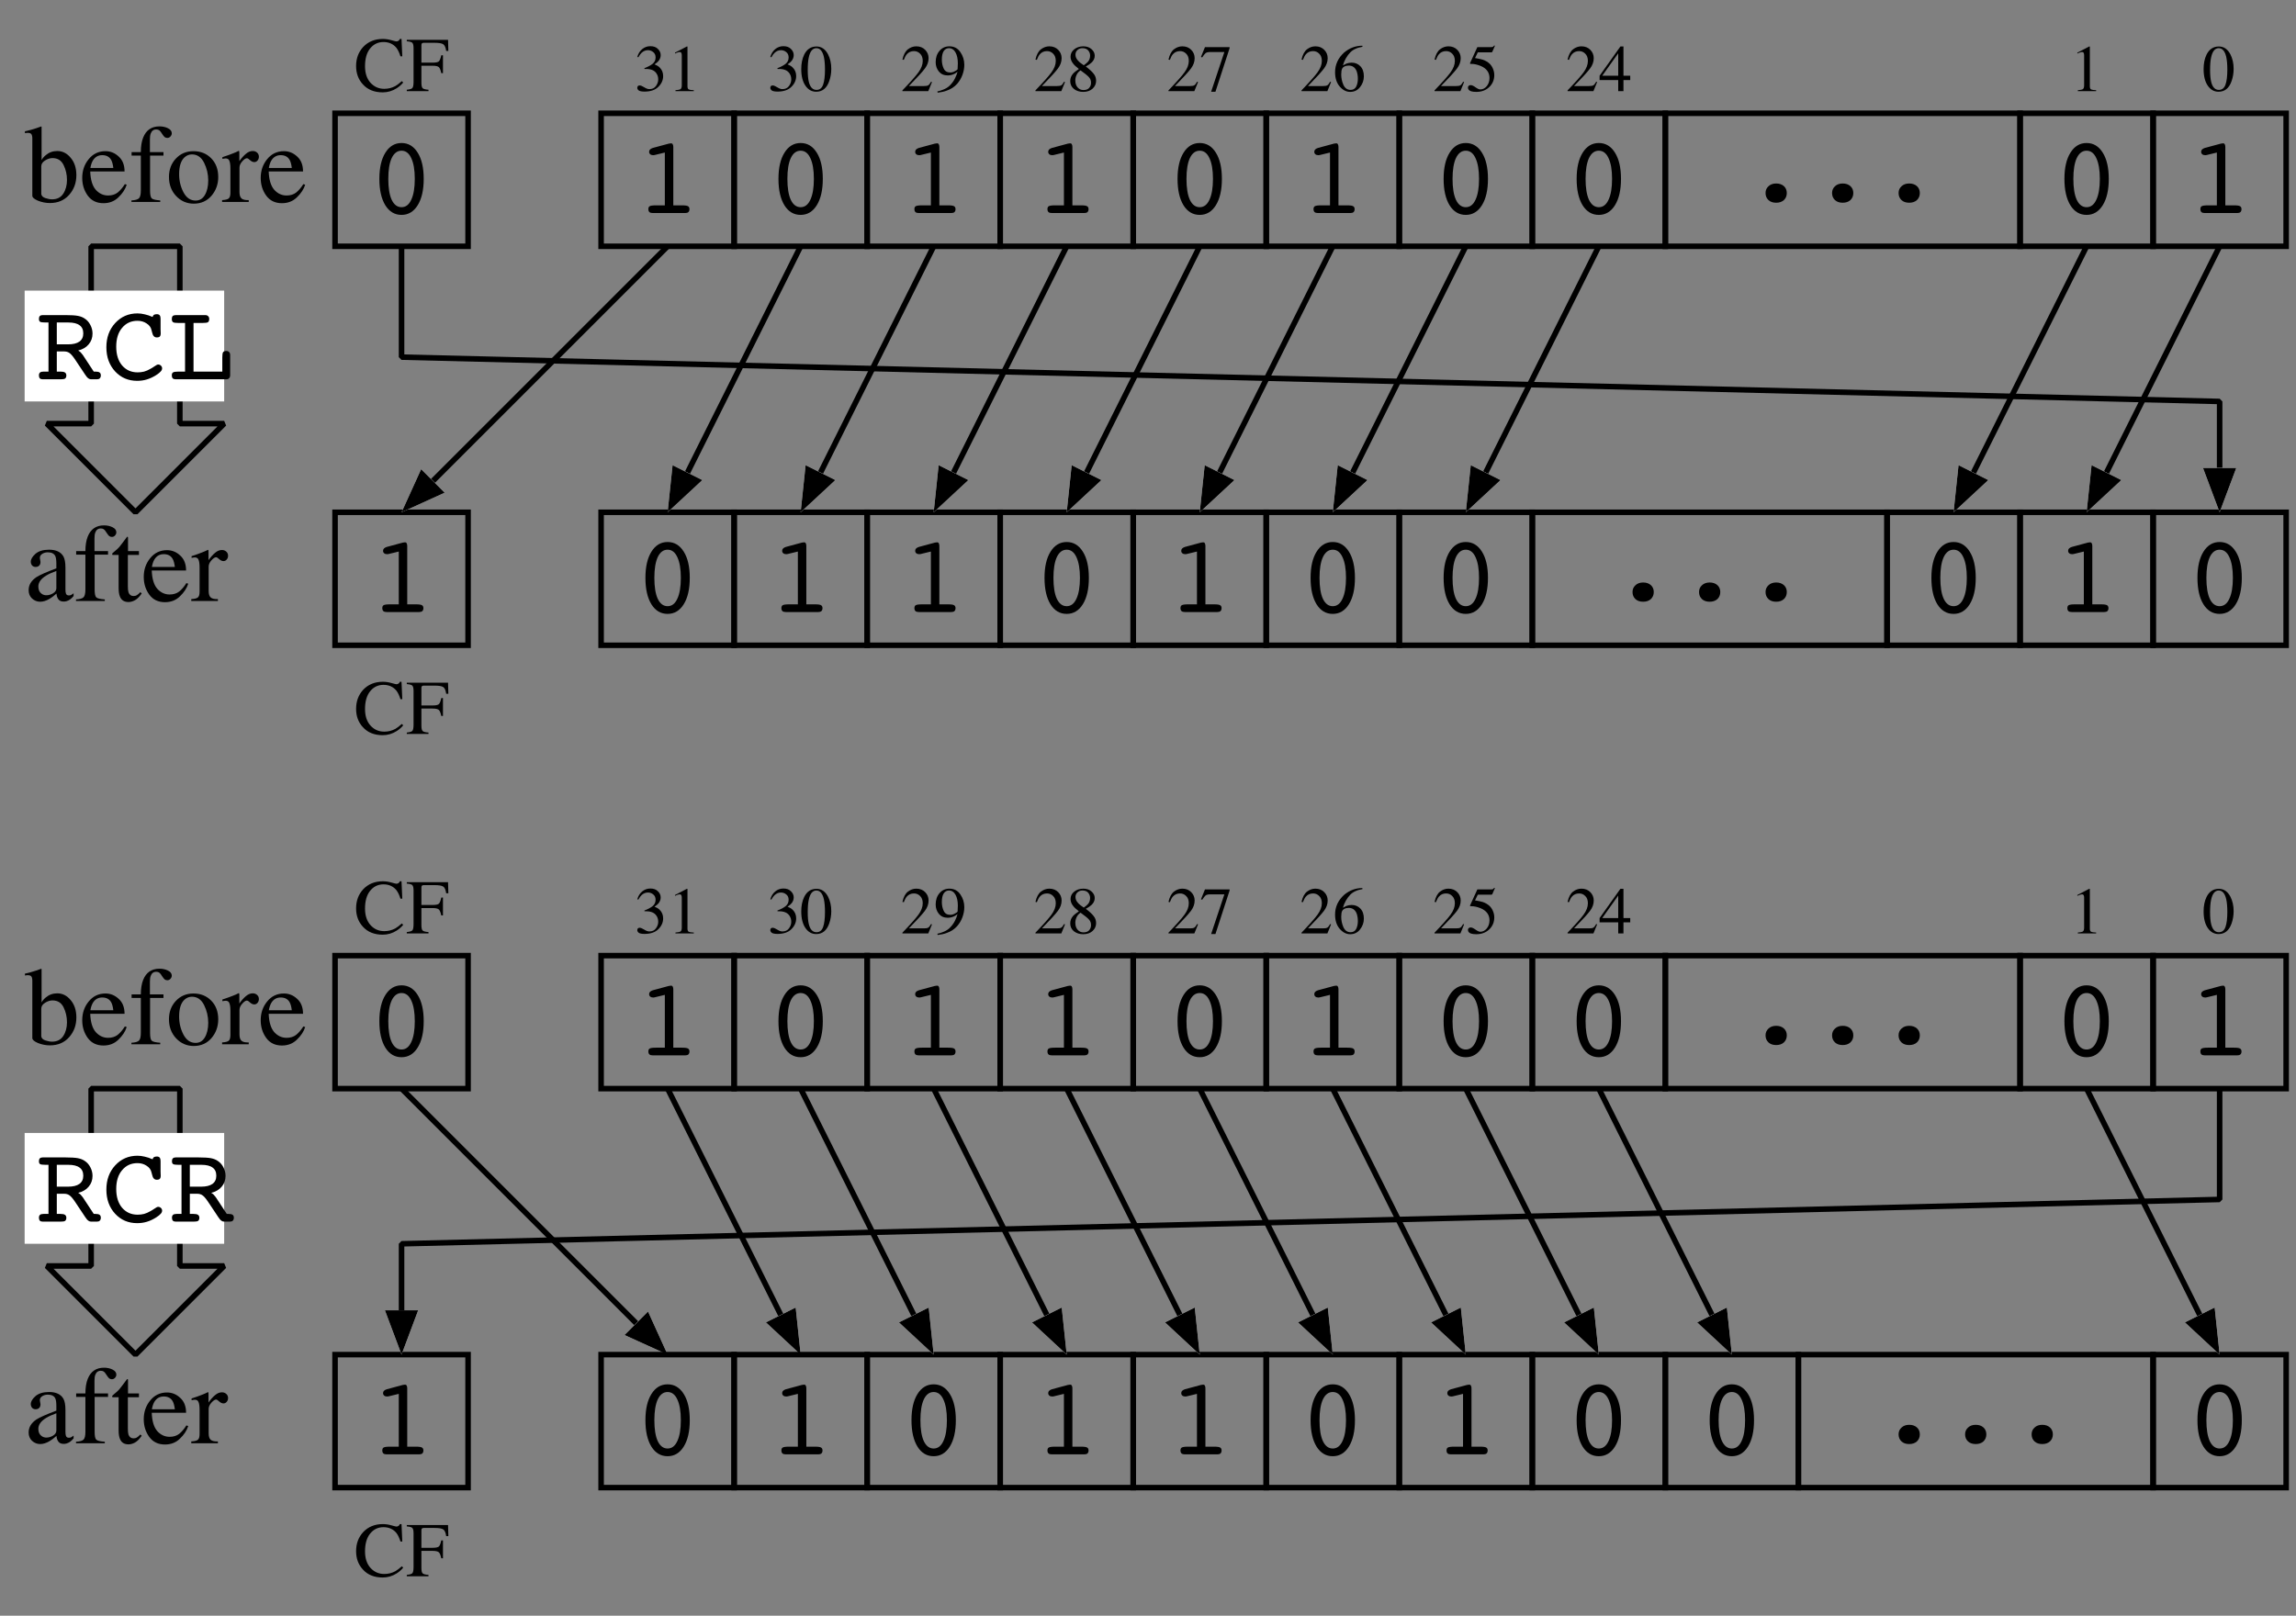 <?xml version="1.0" encoding="UTF-8"?>
<svg xmlns="http://www.w3.org/2000/svg" xmlns:xlink="http://www.w3.org/1999/xlink" width="233pt" height="164pt" viewBox="0 0 233 164" version="1.1">
<rect x="0" y="0" width="233" height="164" fill="#808080" stroke="none"/>
<defs>
<g>
<symbol overflow="visible" id="glyph0-0">
<path style="stroke:none;" d="M 0.562 1.984 L 0.562 -7.938 L 6.188 -7.938 L 6.188 1.984 Z M 1.188 1.359 L 5.562 1.359 L 5.562 -7.297 L 1.188 -7.297 Z M 1.188 1.359 "/>
</symbol>
<symbol overflow="visible" id="glyph0-1">
<path style="stroke:none;" d="M 2.062 -5.891 C 2.008 -5.891 1.973 -5.883 1.953 -5.875 C 1.93 -5.875 1.91 -5.875 1.891 -5.875 C 1.773 -5.875 1.68 -5.906 1.609 -5.969 C 1.535 -6.031 1.5 -6.113 1.5 -6.219 C 1.5 -6.312 1.531 -6.391 1.594 -6.453 C 1.656 -6.516 1.75 -6.566 1.875 -6.609 L 3.5 -7.047 C 3.539 -7.055 3.578 -7.062 3.609 -7.062 C 3.648 -7.07 3.691 -7.078 3.734 -7.078 C 3.805 -7.078 3.859 -7.047 3.891 -6.984 C 3.93 -6.922 3.953 -6.832 3.953 -6.719 L 3.953 -0.781 L 4.844 -0.781 C 5.164 -0.781 5.367 -0.75 5.453 -0.688 C 5.547 -0.633 5.594 -0.535 5.594 -0.391 C 5.594 -0.266 5.555 -0.164 5.484 -0.094 C 5.41 -0.031 5.301 0 5.156 0 L 1.875 0 C 1.719 0 1.602 -0.031 1.531 -0.094 C 1.457 -0.164 1.422 -0.266 1.422 -0.391 C 1.422 -0.535 1.461 -0.633 1.547 -0.688 C 1.641 -0.75 1.852 -0.781 2.188 -0.781 L 3.094 -0.781 L 3.094 -6.141 Z M 2.062 -5.891 "/>
</symbol>
<symbol overflow="visible" id="glyph0-2">
<path style="stroke:none;" d="M 3.375 -6.328 C 2.945 -6.328 2.613 -6.078 2.375 -5.578 C 2.145 -5.078 2.031 -4.375 2.031 -3.469 C 2.031 -2.551 2.145 -1.844 2.375 -1.344 C 2.613 -0.844 2.945 -0.594 3.375 -0.594 C 3.801 -0.594 4.129 -0.844 4.359 -1.344 C 4.598 -1.844 4.719 -2.551 4.719 -3.469 C 4.719 -4.375 4.598 -5.078 4.359 -5.578 C 4.129 -6.078 3.801 -6.328 3.375 -6.328 Z M 3.375 0.188 C 2.688 0.188 2.141 -0.133 1.734 -0.781 C 1.328 -1.438 1.125 -2.332 1.125 -3.469 C 1.125 -4.594 1.328 -5.477 1.734 -6.125 C 2.141 -6.781 2.688 -7.109 3.375 -7.109 C 4.062 -7.109 4.609 -6.781 5.016 -6.125 C 5.422 -5.477 5.625 -4.594 5.625 -3.469 C 5.625 -2.344 5.422 -1.453 5.016 -0.797 C 4.609 -0.141 4.062 0.188 3.375 0.188 Z M 3.375 0.188 "/>
</symbol>
<symbol overflow="visible" id="glyph0-3">
<path style="stroke:none;" d="M 2.297 -0.906 C 2.297 -1.188 2.395 -1.414 2.594 -1.594 C 2.789 -1.781 3.051 -1.875 3.375 -1.875 C 3.695 -1.875 3.957 -1.785 4.156 -1.609 C 4.352 -1.43 4.453 -1.195 4.453 -0.906 C 4.453 -0.613 4.352 -0.375 4.156 -0.188 C 3.957 -0.008 3.695 0.078 3.375 0.078 C 3.051 0.078 2.789 -0.008 2.594 -0.188 C 2.395 -0.375 2.297 -0.613 2.297 -0.906 Z M 2.297 -0.906 "/>
</symbol>
<symbol overflow="visible" id="glyph0-4">
<path style="stroke:none;" d="M 2.141 -5.766 L 2.141 -3.547 L 3.281 -3.547 C 3.789 -3.547 4.176 -3.641 4.438 -3.828 C 4.695 -4.016 4.828 -4.289 4.828 -4.656 C 4.828 -5.031 4.703 -5.305 4.453 -5.484 C 4.203 -5.672 3.82 -5.766 3.312 -5.766 Z M 2.141 -0.781 L 2.516 -0.781 C 2.734 -0.781 2.883 -0.75 2.969 -0.688 C 3.062 -0.625 3.109 -0.523 3.109 -0.391 C 3.109 -0.242 3.066 -0.141 2.984 -0.078 C 2.91 -0.023 2.766 0 2.547 0 L 0.703 0 C 0.578 0 0.484 -0.031 0.422 -0.094 C 0.359 -0.164 0.328 -0.266 0.328 -0.391 C 0.328 -0.523 0.363 -0.625 0.438 -0.688 C 0.508 -0.75 0.629 -0.781 0.797 -0.781 L 1.297 -0.781 L 1.297 -5.766 L 0.984 -5.766 C 0.703 -5.766 0.52 -5.789 0.438 -5.844 C 0.363 -5.895 0.328 -5.992 0.328 -6.141 C 0.328 -6.266 0.359 -6.359 0.422 -6.422 C 0.484 -6.484 0.578 -6.516 0.703 -6.516 L 3.031 -6.516 C 3.594 -6.516 4.008 -6.488 4.281 -6.438 C 4.562 -6.383 4.797 -6.289 4.984 -6.156 C 5.223 -6 5.41 -5.785 5.547 -5.516 C 5.691 -5.242 5.766 -4.953 5.766 -4.641 C 5.766 -4.211 5.633 -3.848 5.375 -3.547 C 5.125 -3.242 4.77 -3.035 4.312 -2.922 C 4.406 -2.867 4.488 -2.805 4.562 -2.734 C 4.633 -2.66 4.707 -2.57 4.781 -2.469 L 5.891 -0.781 L 6.062 -0.781 C 6.27 -0.781 6.41 -0.75 6.484 -0.688 C 6.566 -0.633 6.609 -0.535 6.609 -0.391 C 6.609 -0.266 6.57 -0.164 6.5 -0.094 C 6.438 -0.031 6.344 0 6.219 0 L 5.609 0 C 5.422 0 5.242 -0.129 5.078 -0.391 C 5.055 -0.41 5.039 -0.43 5.031 -0.453 L 3.969 -2.047 C 3.75 -2.367 3.566 -2.578 3.422 -2.672 C 3.285 -2.773 3.102 -2.828 2.875 -2.828 L 2.141 -2.828 Z M 2.141 -0.781 "/>
</symbol>
<symbol overflow="visible" id="glyph0-5">
<path style="stroke:none;" d="M 5.109 -6.328 C 5.141 -6.43 5.188 -6.504 5.25 -6.547 C 5.32 -6.586 5.422 -6.609 5.547 -6.609 C 5.68 -6.609 5.773 -6.57 5.828 -6.5 C 5.891 -6.438 5.922 -6.301 5.922 -6.094 C 5.922 -5.738 5.922 -5.406 5.922 -5.094 C 5.93 -4.781 5.938 -4.645 5.938 -4.688 C 5.938 -4.52 5.906 -4.406 5.844 -4.344 C 5.789 -4.281 5.688 -4.25 5.531 -4.25 C 5.289 -4.25 5.133 -4.422 5.062 -4.766 C 5.039 -4.867 5.02 -4.945 5 -5 C 4.938 -5.281 4.77 -5.504 4.5 -5.672 C 4.238 -5.848 3.93 -5.938 3.578 -5.938 C 2.93 -5.938 2.41 -5.695 2.016 -5.219 C 1.617 -4.75 1.422 -4.113 1.422 -3.312 C 1.422 -2.52 1.617 -1.883 2.016 -1.406 C 2.422 -0.938 2.945 -0.703 3.594 -0.703 C 3.812 -0.703 4.031 -0.727 4.25 -0.781 C 4.469 -0.844 4.68 -0.938 4.891 -1.062 C 4.992 -1.113 5.129 -1.195 5.297 -1.312 C 5.473 -1.438 5.598 -1.5 5.672 -1.5 C 5.785 -1.5 5.879 -1.461 5.953 -1.391 C 6.035 -1.316 6.078 -1.223 6.078 -1.109 C 6.078 -1.004 6.031 -0.898 5.938 -0.797 C 5.852 -0.691 5.695 -0.566 5.469 -0.422 C 5.156 -0.223 4.844 -0.078 4.531 0.016 C 4.227 0.109 3.898 0.156 3.547 0.156 C 2.648 0.156 1.906 -0.16 1.312 -0.797 C 0.719 -1.441 0.422 -2.258 0.422 -3.25 C 0.422 -4.238 0.719 -5.055 1.312 -5.703 C 1.914 -6.359 2.672 -6.688 3.578 -6.688 C 3.816 -6.688 4.062 -6.656 4.312 -6.594 C 4.562 -6.539 4.828 -6.453 5.109 -6.328 Z M 5.109 -6.328 "/>
</symbol>
<symbol overflow="visible" id="glyph0-6">
<path style="stroke:none;" d="M 5.438 -2.219 C 5.438 -2.488 5.461 -2.664 5.516 -2.75 C 5.578 -2.832 5.688 -2.875 5.844 -2.875 C 5.969 -2.875 6.062 -2.836 6.125 -2.766 C 6.195 -2.703 6.234 -2.598 6.234 -2.453 L 6.234 -0.406 C 6.234 -0.281 6.195 -0.18 6.125 -0.109 C 6.062 -0.035 5.969 0 5.844 0 L 0.703 0 C 0.578 0 0.477 -0.031 0.406 -0.094 C 0.344 -0.164 0.312 -0.266 0.312 -0.391 C 0.312 -0.535 0.348 -0.633 0.422 -0.688 C 0.504 -0.75 0.688 -0.781 0.969 -0.781 L 1.656 -0.781 L 1.656 -5.719 L 0.969 -5.719 C 0.695 -5.719 0.52 -5.742 0.438 -5.797 C 0.352 -5.859 0.312 -5.969 0.312 -6.125 C 0.312 -6.258 0.344 -6.359 0.406 -6.422 C 0.477 -6.484 0.586 -6.516 0.734 -6.516 L 3.703 -6.516 C 3.836 -6.516 3.938 -6.477 4 -6.406 C 4.07 -6.344 4.109 -6.25 4.109 -6.125 C 4.109 -5.969 4.066 -5.859 3.984 -5.797 C 3.898 -5.742 3.719 -5.719 3.438 -5.719 L 2.516 -5.719 L 2.516 -0.781 L 5.438 -0.781 Z M 5.438 -2.219 "/>
</symbol>
<symbol overflow="visible" id="glyph1-0">
<path style="stroke:none;" d="M 0.109 0 L 0.109 -4.469 L 4.719 -4.469 L 4.719 0 Z M 4.109 -0.609 L 4.109 -3.859 L 0.719 -3.859 L 0.719 -0.609 Z M 4.109 -0.609 "/>
</symbol>
<symbol overflow="visible" id="glyph1-1">
<path style="stroke:none;" d="M 0.531 -0.578 C 0.645 -0.578 0.801 -0.516 1 -0.391 C 1.195 -0.266 1.367 -0.203 1.516 -0.203 C 1.816 -0.203 2.039 -0.305 2.188 -0.516 C 2.344 -0.723 2.422 -0.945 2.422 -1.188 C 2.422 -1.426 2.359 -1.633 2.234 -1.812 C 2.035 -2.102 1.691 -2.25 1.203 -2.25 C 1.172 -2.25 1.141 -2.25 1.109 -2.25 C 1.086 -2.25 1.062 -2.25 1.031 -2.25 L 1.016 -2.328 C 1.367 -2.461 1.645 -2.609 1.844 -2.766 C 2.051 -2.93 2.156 -3.148 2.156 -3.422 C 2.156 -3.66 2.07 -3.844 1.906 -3.969 C 1.75 -4.094 1.57 -4.156 1.375 -4.156 C 1.133 -4.156 0.922 -4.066 0.734 -3.891 C 0.629 -3.797 0.52 -3.645 0.406 -3.438 L 0.297 -3.469 C 0.391 -3.801 0.555 -4.066 0.797 -4.266 C 1.035 -4.461 1.312 -4.562 1.625 -4.562 C 1.957 -4.562 2.211 -4.469 2.391 -4.281 C 2.578 -4.102 2.672 -3.895 2.672 -3.656 C 2.672 -3.438 2.598 -3.238 2.453 -3.062 C 2.367 -2.957 2.234 -2.844 2.047 -2.719 C 2.266 -2.633 2.438 -2.531 2.562 -2.406 C 2.801 -2.176 2.922 -1.883 2.922 -1.531 C 2.922 -1.113 2.754 -0.742 2.422 -0.422 C 2.098 -0.109 1.633 0.047 1.031 0.047 C 0.758 0.047 0.566 0.008 0.453 -0.062 C 0.348 -0.145 0.297 -0.234 0.297 -0.328 C 0.297 -0.391 0.312 -0.445 0.344 -0.5 C 0.383 -0.551 0.445 -0.578 0.531 -0.578 Z M 0.531 -0.578 "/>
</symbol>
<symbol overflow="visible" id="glyph1-2">
<path style="stroke:none;" d="M 2 -4.531 C 2.008 -4.52 2.016 -4.508 2.016 -4.5 C 2.016 -4.5 2.016 -4.488 2.016 -4.469 L 2.016 -0.5 C 2.016 -0.332 2.055 -0.223 2.141 -0.172 C 2.234 -0.129 2.406 -0.102 2.656 -0.094 L 2.656 0 L 0.797 0 L 0.797 -0.094 C 1.055 -0.113 1.227 -0.148 1.312 -0.203 C 1.395 -0.266 1.438 -0.395 1.438 -0.594 L 1.438 -3.641 C 1.438 -3.742 1.422 -3.82 1.391 -3.875 C 1.367 -3.938 1.312 -3.969 1.219 -3.969 C 1.164 -3.969 1.094 -3.953 1 -3.922 C 0.906 -3.891 0.82 -3.852 0.75 -3.812 L 0.75 -3.906 L 1.953 -4.531 Z M 2 -4.531 "/>
</symbol>
<symbol overflow="visible" id="glyph1-3">
<path style="stroke:none;" d="M 1.609 -0.125 C 1.93 -0.125 2.156 -0.301 2.281 -0.656 C 2.406 -1.008 2.469 -1.52 2.469 -2.188 C 2.469 -2.719 2.43 -3.145 2.359 -3.469 C 2.223 -4.062 1.969 -4.359 1.594 -4.359 C 1.219 -4.359 0.961 -4.051 0.828 -3.438 C 0.754 -3.113 0.719 -2.688 0.719 -2.156 C 0.719 -1.656 0.754 -1.254 0.828 -0.953 C 0.961 -0.398 1.223 -0.125 1.609 -0.125 Z M 1.609 -4.531 C 2.109 -4.531 2.5 -4.266 2.781 -3.734 C 3 -3.305 3.109 -2.816 3.109 -2.266 C 3.109 -1.828 3.039 -1.414 2.906 -1.031 C 2.656 -0.301 2.211 0.062 1.578 0.062 C 1.141 0.062 0.781 -0.133 0.5 -0.531 C 0.207 -0.945 0.062 -1.516 0.062 -2.234 C 0.062 -2.805 0.16 -3.297 0.359 -3.703 C 0.629 -4.254 1.047 -4.531 1.609 -4.531 Z M 1.609 -4.531 "/>
</symbol>
<symbol overflow="visible" id="glyph1-4">
<path style="stroke:none;" d="M 0.203 -0.078 C 1.004 -0.91 1.547 -1.52 1.828 -1.906 C 2.117 -2.301 2.266 -2.688 2.266 -3.062 C 2.266 -3.383 2.176 -3.629 2 -3.797 C 1.832 -3.973 1.625 -4.062 1.375 -4.062 C 1.07 -4.062 0.828 -3.953 0.641 -3.734 C 0.535 -3.609 0.438 -3.422 0.344 -3.172 L 0.203 -3.203 C 0.316 -3.703 0.504 -4.051 0.766 -4.25 C 1.023 -4.445 1.305 -4.547 1.609 -4.547 C 1.984 -4.547 2.285 -4.426 2.516 -4.188 C 2.742 -3.957 2.859 -3.676 2.859 -3.344 C 2.859 -2.977 2.734 -2.629 2.484 -2.297 C 2.234 -1.961 1.691 -1.367 0.859 -0.516 L 2.375 -0.516 C 2.594 -0.516 2.742 -0.539 2.828 -0.594 C 2.91 -0.645 3.004 -0.766 3.109 -0.953 L 3.203 -0.922 L 2.828 0 L 0.203 0 Z M 0.203 -0.078 "/>
</symbol>
<symbol overflow="visible" id="glyph1-5">
<path style="stroke:none;" d="M 1.688 -1.891 C 1.832 -1.891 1.984 -1.93 2.141 -2.016 C 2.305 -2.098 2.398 -2.164 2.422 -2.219 C 2.43 -2.238 2.438 -2.32 2.438 -2.469 C 2.445 -2.613 2.453 -2.727 2.453 -2.812 C 2.453 -3.27 2.375 -3.641 2.219 -3.922 C 2.062 -4.211 1.836 -4.359 1.547 -4.359 C 1.328 -4.359 1.148 -4.258 1.016 -4.062 C 0.891 -3.863 0.828 -3.57 0.828 -3.188 C 0.828 -2.863 0.891 -2.566 1.016 -2.297 C 1.141 -2.023 1.363 -1.891 1.688 -1.891 Z M 1.594 -4.547 C 2.07 -4.547 2.441 -4.352 2.703 -3.969 C 2.973 -3.582 3.109 -3.148 3.109 -2.672 C 3.109 -2.336 3.047 -2 2.922 -1.656 C 2.797 -1.312 2.613 -1.004 2.375 -0.734 C 2.094 -0.422 1.738 -0.191 1.312 -0.047 C 1.07 0.047 0.77 0.113 0.406 0.156 L 0.375 0.031 C 0.602 -0.02 0.789 -0.078 0.938 -0.141 C 1.207 -0.242 1.426 -0.375 1.594 -0.531 C 1.832 -0.758 2.02 -1.008 2.156 -1.281 C 2.289 -1.551 2.379 -1.781 2.422 -1.969 L 2.297 -1.875 C 2.141 -1.758 1.953 -1.676 1.734 -1.625 C 1.617 -1.602 1.516 -1.594 1.422 -1.594 C 1.047 -1.594 0.75 -1.723 0.531 -1.984 C 0.312 -2.254 0.203 -2.57 0.203 -2.938 C 0.203 -3.406 0.332 -3.789 0.594 -4.094 C 0.852 -4.395 1.188 -4.547 1.594 -4.547 Z M 1.594 -4.547 "/>
</symbol>
<symbol overflow="visible" id="glyph1-6">
<path style="stroke:none;" d="M 1.703 -0.109 C 1.953 -0.109 2.141 -0.176 2.266 -0.312 C 2.398 -0.457 2.469 -0.633 2.469 -0.844 C 2.469 -1.082 2.395 -1.273 2.25 -1.422 C 2.113 -1.578 1.832 -1.805 1.406 -2.109 C 1.219 -1.984 1.082 -1.828 1 -1.641 C 0.914 -1.453 0.875 -1.27 0.875 -1.094 C 0.875 -0.789 0.953 -0.551 1.109 -0.375 C 1.266 -0.195 1.461 -0.109 1.703 -0.109 Z M 1.734 -2.625 C 1.941 -2.77 2.086 -2.895 2.172 -3 C 2.305 -3.164 2.375 -3.367 2.375 -3.609 C 2.375 -3.816 2.305 -3.992 2.172 -4.141 C 2.047 -4.285 1.852 -4.359 1.594 -4.359 C 1.395 -4.359 1.227 -4.297 1.094 -4.172 C 0.957 -4.047 0.891 -3.891 0.891 -3.703 C 0.891 -3.492 0.969 -3.301 1.125 -3.125 C 1.281 -2.945 1.484 -2.781 1.734 -2.625 Z M 1.234 -2.25 C 0.941 -2.477 0.742 -2.664 0.641 -2.812 C 0.473 -3.02 0.391 -3.25 0.391 -3.5 C 0.391 -3.789 0.508 -4.035 0.75 -4.234 C 1 -4.441 1.312 -4.547 1.688 -4.547 C 2.039 -4.547 2.32 -4.445 2.531 -4.25 C 2.738 -4.062 2.844 -3.844 2.844 -3.594 C 2.844 -3.332 2.738 -3.102 2.531 -2.906 C 2.406 -2.781 2.207 -2.645 1.938 -2.5 C 2.312 -2.219 2.578 -1.973 2.734 -1.766 C 2.898 -1.566 2.984 -1.328 2.984 -1.047 C 2.984 -0.734 2.863 -0.469 2.625 -0.25 C 2.383 -0.031 2.066 0.078 1.672 0.078 C 1.305 0.078 0.992 -0.02 0.734 -0.219 C 0.484 -0.426 0.359 -0.691 0.359 -1.016 C 0.359 -1.297 0.445 -1.539 0.625 -1.75 C 0.738 -1.883 0.941 -2.051 1.234 -2.25 Z M 1.234 -2.25 "/>
</symbol>
<symbol overflow="visible" id="glyph1-7">
<path style="stroke:none;" d="M 3.031 -4.469 L 3.031 -4.359 L 1.594 0.062 L 1.156 0.062 L 2.5 -3.969 L 1.062 -3.969 C 0.844 -3.969 0.688 -3.93 0.594 -3.859 C 0.508 -3.785 0.395 -3.641 0.25 -3.422 L 0.125 -3.469 C 0.27 -3.82 0.359 -4.039 0.391 -4.125 C 0.43 -4.207 0.477 -4.32 0.531 -4.469 Z M 3.031 -4.469 "/>
</symbol>
<symbol overflow="visible" id="glyph1-8">
<path style="stroke:none;" d="M 3.156 -1.5 C 3.156 -1.094 3.023 -0.727 2.766 -0.406 C 2.516 -0.082 2.18 0.078 1.766 0.078 C 1.379 0.078 1.023 -0.102 0.703 -0.469 C 0.391 -0.832 0.234 -1.316 0.234 -1.922 C 0.234 -2.691 0.539 -3.359 1.156 -3.922 C 1.707 -4.379 2.32 -4.609 3 -4.609 L 3.016 -4.5 C 2.742 -4.457 2.508 -4.391 2.312 -4.297 C 2.113 -4.211 1.938 -4.094 1.781 -3.938 C 1.625 -3.781 1.473 -3.578 1.328 -3.328 C 1.191 -3.086 1.094 -2.848 1.031 -2.609 C 1.176 -2.691 1.297 -2.754 1.391 -2.797 C 1.566 -2.859 1.742 -2.891 1.922 -2.891 C 2.273 -2.891 2.566 -2.77 2.797 -2.531 C 3.035 -2.289 3.156 -1.945 3.156 -1.5 Z M 2.547 -1.25 C 2.547 -1.539 2.504 -1.801 2.422 -2.031 C 2.266 -2.406 2 -2.594 1.625 -2.594 C 1.289 -2.594 1.066 -2.488 0.953 -2.281 C 0.891 -2.164 0.859 -1.969 0.859 -1.688 C 0.859 -1.332 0.93 -0.984 1.078 -0.641 C 1.234 -0.297 1.477 -0.125 1.812 -0.125 C 2.07 -0.125 2.258 -0.234 2.375 -0.453 C 2.488 -0.68 2.547 -0.945 2.547 -1.25 Z M 2.547 -1.25 "/>
</symbol>
<symbol overflow="visible" id="glyph1-9">
<path style="stroke:none;" d="M 0.5 -0.609 C 0.625 -0.609 0.785 -0.535 0.984 -0.391 C 1.191 -0.242 1.352 -0.172 1.469 -0.172 C 1.719 -0.172 1.938 -0.281 2.125 -0.5 C 2.312 -0.727 2.406 -1.004 2.406 -1.328 C 2.406 -1.898 2.102 -2.312 1.5 -2.562 C 1.164 -2.695 0.852 -2.766 0.562 -2.766 C 0.508 -2.766 0.477 -2.766 0.469 -2.766 C 0.457 -2.773 0.441 -2.789 0.422 -2.812 C 0.43 -2.832 0.438 -2.848 0.438 -2.859 C 0.438 -2.867 0.441 -2.879 0.453 -2.891 L 1.172 -4.469 L 2.578 -4.469 C 2.648 -4.469 2.707 -4.477 2.75 -4.5 C 2.789 -4.52 2.836 -4.566 2.891 -4.641 L 2.953 -4.594 L 2.688 -3.984 C 2.676 -3.961 2.648 -3.945 2.609 -3.938 C 2.578 -3.938 2.535 -3.938 2.484 -3.938 L 1.219 -3.938 L 0.938 -3.359 C 1.301 -3.297 1.566 -3.238 1.734 -3.188 C 2.004 -3.094 2.234 -2.957 2.422 -2.781 C 2.578 -2.625 2.691 -2.445 2.766 -2.25 C 2.848 -2.051 2.891 -1.844 2.891 -1.625 C 2.891 -1.145 2.719 -0.738 2.375 -0.406 C 2.031 -0.082 1.594 0.078 1.062 0.078 C 0.844 0.078 0.672 0.055 0.547 0.016 C 0.328 -0.055 0.219 -0.18 0.219 -0.359 C 0.219 -0.422 0.238 -0.477 0.281 -0.531 C 0.332 -0.582 0.406 -0.609 0.5 -0.609 Z M 0.5 -0.609 "/>
</symbol>
<symbol overflow="visible" id="glyph1-10">
<path style="stroke:none;" d="M 1.969 -3.844 L 0.344 -1.562 L 1.969 -1.562 Z M 2.188 -4.531 L 2.5 -4.531 L 2.5 -1.562 L 3.188 -1.562 L 3.188 -1.125 L 2.5 -1.125 L 2.5 0 L 1.969 0 L 1.969 -1.125 L 0.078 -1.125 L 0.078 -1.562 Z M 2.188 -4.531 "/>
</symbol>
<symbol overflow="visible" id="glyph2-0">
<path style="stroke:none;" d="M 0.188 0 L 0.188 -7.438 L 7.859 -7.438 L 7.859 0 Z M 6.844 -1.016 L 6.844 -6.438 L 1.188 -6.438 L 1.188 -1.016 Z M 6.844 -1.016 "/>
</symbol>
<symbol overflow="visible" id="glyph2-1">
<path style="stroke:none;" d="M 0.031 -6.984 L 0.031 -7.172 C 0.457 -7.266 0.836 -7.367 1.172 -7.484 C 1.504 -7.609 1.68 -7.672 1.703 -7.672 C 1.711 -7.648 1.719 -7.629 1.719 -7.609 L 1.719 -4.25 C 1.812 -4.426 1.953 -4.594 2.141 -4.75 C 2.473 -5.031 2.863 -5.172 3.312 -5.172 C 3.844 -5.172 4.297 -4.941 4.672 -4.484 C 5.055 -4.035 5.25 -3.445 5.25 -2.719 C 5.25 -1.938 5.004 -1.27 4.516 -0.719 C 4.023 -0.164 3.375 0.109 2.562 0.109 C 2.156 0.109 1.754 0.031 1.359 -0.125 C 0.973 -0.289 0.781 -0.457 0.781 -0.625 L 0.781 -6.422 C 0.781 -6.641 0.75 -6.789 0.688 -6.875 C 0.633 -6.969 0.5 -7.016 0.281 -7.016 Z M 1.688 -0.797 C 1.719 -0.609 1.859 -0.473 2.109 -0.391 C 2.367 -0.305 2.594 -0.266 2.781 -0.266 C 3.289 -0.266 3.672 -0.457 3.922 -0.844 C 4.172 -1.227 4.297 -1.691 4.297 -2.234 C 4.297 -2.785 4.18 -3.289 3.953 -3.75 C 3.723 -4.219 3.348 -4.453 2.828 -4.453 C 2.566 -4.453 2.312 -4.367 2.062 -4.203 C 1.812 -4.047 1.688 -3.848 1.688 -3.609 Z M 1.688 -0.797 "/>
</symbol>
<symbol overflow="visible" id="glyph2-2">
<path style="stroke:none;" d="M 2.578 -5.156 C 3.086 -5.156 3.535 -4.973 3.922 -4.609 C 4.316 -4.254 4.516 -3.75 4.516 -3.094 L 1.031 -3.094 C 1.062 -2.25 1.25 -1.629 1.594 -1.234 C 1.945 -0.848 2.363 -0.656 2.844 -0.656 C 3.227 -0.656 3.551 -0.754 3.812 -0.953 C 4.07 -1.16 4.316 -1.445 4.547 -1.812 L 4.734 -1.75 C 4.586 -1.289 4.305 -0.863 3.891 -0.469 C 3.484 -0.07 2.977 0.125 2.375 0.125 C 1.688 0.125 1.156 -0.129 0.781 -0.641 C 0.406 -1.16 0.219 -1.758 0.219 -2.438 C 0.219 -3.176 0.438 -3.812 0.875 -4.344 C 1.312 -4.883 1.879 -5.156 2.578 -5.156 Z M 2.25 -4.75 C 1.832 -4.75 1.516 -4.566 1.297 -4.203 C 1.18 -4.004 1.098 -3.754 1.047 -3.453 L 3.375 -3.453 C 3.332 -3.816 3.258 -4.086 3.156 -4.266 C 2.977 -4.586 2.676 -4.75 2.25 -4.75 Z M 2.5 -5.156 Z M 2.5 -5.156 "/>
</symbol>
<symbol overflow="visible" id="glyph2-3">
<path style="stroke:none;" d="M 0.219 -0.156 C 0.602 -0.176 0.859 -0.25 0.984 -0.375 C 1.109 -0.5 1.172 -0.766 1.172 -1.172 L 1.172 -4.703 L 0.234 -4.703 L 0.234 -5.062 L 1.172 -5.062 C 1.172 -5.645 1.25 -6.133 1.406 -6.531 C 1.707 -7.289 2.258 -7.672 3.062 -7.672 C 3.383 -7.672 3.672 -7.609 3.922 -7.484 C 4.18 -7.359 4.312 -7.188 4.312 -6.969 C 4.312 -6.852 4.266 -6.742 4.172 -6.641 C 4.086 -6.547 3.984 -6.5 3.859 -6.5 C 3.754 -6.5 3.66 -6.531 3.578 -6.594 C 3.504 -6.664 3.414 -6.781 3.312 -6.938 L 3.219 -7.078 C 3.164 -7.16 3.102 -7.227 3.031 -7.281 C 2.957 -7.332 2.859 -7.359 2.734 -7.359 C 2.461 -7.359 2.273 -7.219 2.172 -6.938 C 2.117 -6.789 2.094 -6.598 2.094 -6.359 L 2.094 -5.062 L 3.469 -5.062 L 3.469 -4.703 L 2.109 -4.703 L 2.109 -1.172 C 2.109 -0.754 2.16 -0.488 2.266 -0.375 C 2.379 -0.258 2.672 -0.188 3.141 -0.156 L 3.141 0 L 0.219 0 Z M 0.219 -0.156 "/>
</symbol>
<symbol overflow="visible" id="glyph2-4">
<path style="stroke:none;" d="M 0.281 -2.547 C 0.281 -3.273 0.508 -3.891 0.969 -4.391 C 1.438 -4.898 2.035 -5.156 2.766 -5.156 C 3.492 -5.156 4.094 -4.914 4.562 -4.438 C 5.039 -3.957 5.281 -3.32 5.281 -2.531 C 5.281 -1.801 5.051 -1.164 4.594 -0.625 C 4.133 -0.094 3.535 0.172 2.797 0.172 C 2.098 0.172 1.504 -0.082 1.016 -0.594 C 0.523 -1.113 0.281 -1.766 0.281 -2.547 Z M 2.609 -4.828 C 2.328 -4.828 2.078 -4.727 1.859 -4.531 C 1.492 -4.195 1.312 -3.625 1.312 -2.812 C 1.312 -2.156 1.457 -1.547 1.75 -0.984 C 2.051 -0.422 2.461 -0.141 2.984 -0.141 C 3.391 -0.141 3.703 -0.328 3.922 -0.703 C 4.148 -1.086 4.266 -1.582 4.266 -2.188 C 4.266 -2.82 4.125 -3.422 3.844 -3.984 C 3.562 -4.547 3.148 -4.828 2.609 -4.828 Z M 2.812 -5.156 Z M 2.812 -5.156 "/>
</symbol>
<symbol overflow="visible" id="glyph2-5">
<path style="stroke:none;" d="M 0.047 -0.188 C 0.391 -0.207 0.613 -0.266 0.719 -0.359 C 0.832 -0.453 0.891 -0.645 0.891 -0.938 L 0.891 -3.406 C 0.891 -3.77 0.852 -4.031 0.781 -4.188 C 0.719 -4.344 0.594 -4.422 0.406 -4.422 C 0.375 -4.422 0.328 -4.414 0.266 -4.406 C 0.203 -4.395 0.141 -4.383 0.078 -4.375 L 0.078 -4.547 C 0.285 -4.617 0.5 -4.691 0.719 -4.766 C 0.938 -4.848 1.086 -4.906 1.172 -4.938 C 1.359 -5.008 1.547 -5.094 1.734 -5.188 C 1.766 -5.188 1.781 -5.176 1.781 -5.156 C 1.789 -5.133 1.797 -5.094 1.797 -5.031 L 1.797 -4.141 C 2.023 -4.461 2.25 -4.711 2.469 -4.891 C 2.688 -5.078 2.914 -5.172 3.156 -5.172 C 3.344 -5.172 3.492 -5.113 3.609 -5 C 3.723 -4.895 3.781 -4.758 3.781 -4.594 C 3.781 -4.438 3.734 -4.305 3.641 -4.203 C 3.555 -4.098 3.445 -4.047 3.312 -4.047 C 3.176 -4.047 3.035 -4.109 2.891 -4.234 C 2.754 -4.367 2.645 -4.438 2.562 -4.438 C 2.438 -4.438 2.281 -4.332 2.094 -4.125 C 1.906 -3.914 1.812 -3.703 1.812 -3.484 L 1.812 -1.016 C 1.812 -0.691 1.883 -0.469 2.031 -0.344 C 2.176 -0.227 2.414 -0.176 2.75 -0.188 L 2.75 0 L 0.047 0 Z M 0.047 -0.188 "/>
</symbol>
<symbol overflow="visible" id="glyph2-6">
<path style="stroke:none;" d="M 3.219 -3.047 C 2.801 -2.898 2.457 -2.742 2.188 -2.578 C 1.656 -2.254 1.391 -1.883 1.391 -1.469 C 1.391 -1.133 1.5 -0.891 1.719 -0.734 C 1.863 -0.629 2.023 -0.578 2.203 -0.578 C 2.441 -0.578 2.672 -0.645 2.891 -0.781 C 3.109 -0.914 3.219 -1.086 3.219 -1.297 Z M 0.406 -1.094 C 0.406 -1.625 0.672 -2.066 1.203 -2.422 C 1.547 -2.641 2.219 -2.938 3.219 -3.312 L 3.219 -3.781 C 3.219 -4.156 3.18 -4.414 3.109 -4.562 C 2.984 -4.812 2.727 -4.938 2.344 -4.938 C 2.156 -4.938 1.977 -4.891 1.812 -4.797 C 1.633 -4.691 1.547 -4.555 1.547 -4.391 C 1.547 -4.336 1.555 -4.258 1.578 -4.156 C 1.598 -4.051 1.609 -3.984 1.609 -3.953 C 1.609 -3.754 1.539 -3.613 1.406 -3.531 C 1.332 -3.477 1.238 -3.453 1.125 -3.453 C 0.969 -3.453 0.844 -3.504 0.75 -3.609 C 0.664 -3.723 0.625 -3.848 0.625 -3.984 C 0.625 -4.234 0.781 -4.5 1.094 -4.781 C 1.414 -5.062 1.879 -5.203 2.484 -5.203 C 3.191 -5.203 3.676 -4.973 3.938 -4.516 C 4.07 -4.266 4.141 -3.895 4.141 -3.406 L 4.141 -1.203 C 4.141 -0.992 4.156 -0.848 4.188 -0.766 C 4.227 -0.629 4.328 -0.562 4.484 -0.562 C 4.566 -0.562 4.633 -0.57 4.688 -0.594 C 4.738 -0.613 4.832 -0.676 4.969 -0.781 L 4.969 -0.5 C 4.852 -0.352 4.727 -0.234 4.594 -0.141 C 4.383 -0.004 4.176 0.062 3.969 0.062 C 3.719 0.062 3.535 -0.016 3.422 -0.172 C 3.305 -0.336 3.242 -0.531 3.234 -0.75 C 2.961 -0.508 2.727 -0.332 2.531 -0.219 C 2.195 -0.02 1.879 0.078 1.578 0.078 C 1.266 0.078 0.988 -0.031 0.75 -0.25 C 0.52 -0.469 0.406 -0.75 0.406 -1.094 Z M 2.5 -5.203 Z M 2.5 -5.203 "/>
</symbol>
<symbol overflow="visible" id="glyph2-7">
<path style="stroke:none;" d="M 2.859 -5.062 L 2.859 -4.672 L 1.734 -4.672 L 1.734 -1.5 C 1.734 -1.227 1.754 -1.02 1.797 -0.875 C 1.891 -0.625 2.062 -0.5 2.312 -0.5 C 2.445 -0.5 2.562 -0.531 2.656 -0.594 C 2.758 -0.656 2.875 -0.754 3 -0.891 L 3.141 -0.766 L 3.016 -0.594 C 2.828 -0.344 2.625 -0.16 2.406 -0.047 C 2.195 0.055 1.992 0.109 1.797 0.109 C 1.359 0.109 1.066 -0.082 0.922 -0.469 C 0.836 -0.676 0.797 -0.969 0.797 -1.344 L 0.797 -4.672 L 0.188 -4.672 C 0.176 -4.68 0.164 -4.691 0.156 -4.703 C 0.145 -4.711 0.141 -4.727 0.141 -4.75 C 0.141 -4.781 0.145 -4.805 0.156 -4.828 C 0.176 -4.848 0.227 -4.895 0.312 -4.969 C 0.57 -5.176 0.754 -5.344 0.859 -5.469 C 0.973 -5.602 1.238 -5.953 1.656 -6.516 C 1.695 -6.516 1.723 -6.508 1.734 -6.5 C 1.742 -6.488 1.75 -6.461 1.75 -6.422 L 1.75 -5.062 Z M 2.859 -5.062 "/>
</symbol>
<symbol overflow="visible" id="glyph3-0">
<path style="stroke:none;" d="M 0.125 0 L 0.125 -5.203 L 5.5 -5.203 L 5.5 0 Z M 4.797 -0.703 L 4.797 -4.5 L 0.828 -4.5 L 0.828 -0.703 Z M 4.797 -0.703 "/>
</symbol>
<symbol overflow="visible" id="glyph3-1">
<path style="stroke:none;" d="M 2.922 -5.297 C 3.203 -5.297 3.488 -5.254 3.781 -5.172 C 4.082 -5.086 4.254 -5.047 4.297 -5.047 C 4.367 -5.047 4.438 -5.066 4.5 -5.109 C 4.57 -5.148 4.617 -5.211 4.641 -5.297 L 4.812 -5.297 L 4.891 -3.531 L 4.703 -3.531 C 4.598 -3.883 4.461 -4.172 4.297 -4.391 C 3.973 -4.785 3.535 -4.984 2.984 -4.984 C 2.43 -4.984 1.977 -4.766 1.625 -4.328 C 1.281 -3.898 1.109 -3.301 1.109 -2.531 C 1.109 -1.832 1.289 -1.273 1.656 -0.859 C 2.031 -0.441 2.5 -0.234 3.062 -0.234 C 3.469 -0.234 3.844 -0.328 4.188 -0.516 C 4.383 -0.629 4.602 -0.797 4.844 -1.016 L 4.984 -0.875 C 4.805 -0.656 4.586 -0.461 4.328 -0.297 C 3.891 -0.016 3.414 0.125 2.906 0.125 C 2.051 0.125 1.379 -0.145 0.891 -0.688 C 0.43 -1.188 0.203 -1.805 0.203 -2.547 C 0.203 -3.316 0.441 -3.961 0.922 -4.484 C 1.43 -5.023 2.098 -5.297 2.922 -5.297 Z M 2.891 -5.297 Z M 2.891 -5.297 "/>
</symbol>
<symbol overflow="visible" id="glyph3-2">
<path style="stroke:none;" d="M 0.094 -0.141 C 0.395 -0.172 0.582 -0.227 0.656 -0.312 C 0.738 -0.395 0.781 -0.609 0.781 -0.953 L 0.781 -4.359 C 0.781 -4.641 0.738 -4.82 0.656 -4.906 C 0.57 -4.988 0.383 -5.039 0.094 -5.062 L 0.094 -5.203 L 4.281 -5.203 L 4.312 -4.078 L 4.094 -4.078 C 4.039 -4.441 3.938 -4.672 3.781 -4.766 C 3.633 -4.859 3.344 -4.906 2.906 -4.906 L 1.828 -4.906 C 1.723 -4.906 1.656 -4.883 1.625 -4.844 C 1.594 -4.812 1.578 -4.742 1.578 -4.641 L 1.578 -2.891 L 2.719 -2.891 C 3.051 -2.891 3.266 -2.938 3.359 -3.031 C 3.453 -3.133 3.531 -3.336 3.594 -3.641 L 3.766 -3.641 L 3.766 -1.828 L 3.594 -1.828 C 3.531 -2.129 3.453 -2.328 3.359 -2.422 C 3.266 -2.523 3.051 -2.578 2.719 -2.578 L 1.578 -2.578 L 1.578 -0.859 C 1.578 -0.566 1.617 -0.379 1.703 -0.297 C 1.797 -0.211 1.992 -0.16 2.297 -0.141 L 2.297 0 L 0.094 0 Z M 0.094 -0.141 "/>
</symbol>
</g>
<clipPath id="clip1">
  <rect width="233" height="164"/>
</clipPath>
<g id="surface4" clip-path="url(#clip1)">
<g style="fill:rgb(0%,0%,0%);fill-opacity:1;">
  <use xlink:href="#glyph0-1" x="64.374" y="21.625"/>
</g>
<path style="fill:none;stroke-width:0.562;stroke-linecap:butt;stroke-linejoin:miter;stroke:rgb(0%,0%,0%);stroke-opacity:1;stroke-miterlimit:10;" d="M 61 152.5 L 74.5 152.5 L 74.5 139 L 61 139 Z M 61 152.5 " transform="matrix(1,0,0,-1,0,164)"/>
<g style="fill:rgb(0%,0%,0%);fill-opacity:1;">
  <use xlink:href="#glyph1-1" x="64.375" y="9.25"/>
  <use xlink:href="#glyph1-2" x="67.75" y="9.25"/>
</g>
<g style="fill:rgb(0%,0%,0%);fill-opacity:1;">
  <use xlink:href="#glyph0-2" x="77.874" y="21.625"/>
</g>
<path style="fill:none;stroke-width:0.562;stroke-linecap:butt;stroke-linejoin:miter;stroke:rgb(0%,0%,0%);stroke-opacity:1;stroke-miterlimit:10;" d="M 74.5 152.5 L 88 152.5 L 88 139 L 74.5 139 Z M 74.5 152.5 " transform="matrix(1,0,0,-1,0,164)"/>
<g style="fill:rgb(0%,0%,0%);fill-opacity:1;">
  <use xlink:href="#glyph1-1" x="77.875" y="9.25"/>
  <use xlink:href="#glyph1-3" x="81.25" y="9.25"/>
</g>
<g style="fill:rgb(0%,0%,0%);fill-opacity:1;">
  <use xlink:href="#glyph0-1" x="91.374" y="21.625"/>
</g>
<path style="fill:none;stroke-width:0.562;stroke-linecap:butt;stroke-linejoin:miter;stroke:rgb(0%,0%,0%);stroke-opacity:1;stroke-miterlimit:10;" d="M 88 152.5 L 101.5 152.5 L 101.5 139 L 88 139 Z M 88 152.5 " transform="matrix(1,0,0,-1,0,164)"/>
<g style="fill:rgb(0%,0%,0%);fill-opacity:1;">
  <use xlink:href="#glyph1-4" x="91.375" y="9.25"/>
  <use xlink:href="#glyph1-5" x="94.75" y="9.25"/>
</g>
<g style="fill:rgb(0%,0%,0%);fill-opacity:1;">
  <use xlink:href="#glyph0-1" x="104.874" y="21.625"/>
</g>
<path style="fill:none;stroke-width:0.562;stroke-linecap:butt;stroke-linejoin:miter;stroke:rgb(0%,0%,0%);stroke-opacity:1;stroke-miterlimit:10;" d="M 101.5 152.5 L 115 152.5 L 115 139 L 101.5 139 Z M 101.5 152.5 " transform="matrix(1,0,0,-1,0,164)"/>
<g style="fill:rgb(0%,0%,0%);fill-opacity:1;">
  <use xlink:href="#glyph1-4" x="104.875" y="9.25"/>
  <use xlink:href="#glyph1-6" x="108.25" y="9.25"/>
</g>
<g style="fill:rgb(0%,0%,0%);fill-opacity:1;">
  <use xlink:href="#glyph0-2" x="118.374" y="21.625"/>
</g>
<path style="fill:none;stroke-width:0.562;stroke-linecap:butt;stroke-linejoin:miter;stroke:rgb(0%,0%,0%);stroke-opacity:1;stroke-miterlimit:10;" d="M 115 152.5 L 128.5 152.5 L 128.5 139 L 115 139 Z M 115 152.5 " transform="matrix(1,0,0,-1,0,164)"/>
<g style="fill:rgb(0%,0%,0%);fill-opacity:1;">
  <use xlink:href="#glyph1-4" x="118.375" y="9.25"/>
  <use xlink:href="#glyph1-7" x="121.75" y="9.25"/>
</g>
<g style="fill:rgb(0%,0%,0%);fill-opacity:1;">
  <use xlink:href="#glyph0-1" x="131.875" y="21.625"/>
</g>
<path style="fill:none;stroke-width:0.562;stroke-linecap:butt;stroke-linejoin:miter;stroke:rgb(0%,0%,0%);stroke-opacity:1;stroke-miterlimit:10;" d="M 128.5 152.5 L 142 152.5 L 142 139 L 128.5 139 Z M 128.5 152.5 " transform="matrix(1,0,0,-1,0,164)"/>
<g style="fill:rgb(0%,0%,0%);fill-opacity:1;">
  <use xlink:href="#glyph1-4" x="131.875" y="9.25"/>
  <use xlink:href="#glyph1-8" x="135.25" y="9.25"/>
</g>
<g style="fill:rgb(0%,0%,0%);fill-opacity:1;">
  <use xlink:href="#glyph0-2" x="145.375" y="21.625"/>
</g>
<path style="fill:none;stroke-width:0.562;stroke-linecap:butt;stroke-linejoin:miter;stroke:rgb(0%,0%,0%);stroke-opacity:1;stroke-miterlimit:10;" d="M 142 152.5 L 155.5 152.5 L 155.5 139 L 142 139 Z M 142 152.5 " transform="matrix(1,0,0,-1,0,164)"/>
<g style="fill:rgb(0%,0%,0%);fill-opacity:1;">
  <use xlink:href="#glyph1-4" x="145.375" y="9.25"/>
  <use xlink:href="#glyph1-9" x="148.75" y="9.25"/>
</g>
<g style="fill:rgb(0%,0%,0%);fill-opacity:1;">
  <use xlink:href="#glyph0-2" x="158.875" y="21.625"/>
</g>
<path style="fill:none;stroke-width:0.562;stroke-linecap:butt;stroke-linejoin:miter;stroke:rgb(0%,0%,0%);stroke-opacity:1;stroke-miterlimit:10;" d="M 155.5 152.5 L 169 152.5 L 169 139 L 155.5 139 Z M 155.5 152.5 " transform="matrix(1,0,0,-1,0,164)"/>
<g style="fill:rgb(0%,0%,0%);fill-opacity:1;">
  <use xlink:href="#glyph1-4" x="158.875" y="9.25"/>
  <use xlink:href="#glyph1-10" x="162.25" y="9.25"/>
</g>
<g style="fill:rgb(0%,0%,0%);fill-opacity:1;">
  <use xlink:href="#glyph0-2" x="208.375" y="21.625"/>
</g>
<path style="fill:none;stroke-width:0.562;stroke-linecap:butt;stroke-linejoin:miter;stroke:rgb(0%,0%,0%);stroke-opacity:1;stroke-miterlimit:10;" d="M 205 152.5 L 218.5 152.5 L 218.5 139 L 205 139 Z M 205 152.5 " transform="matrix(1,0,0,-1,0,164)"/>
<g style="fill:rgb(0%,0%,0%);fill-opacity:1;">
  <use xlink:href="#glyph1-2" x="210.062" y="9.25"/>
</g>
<g style="fill:rgb(0%,0%,0%);fill-opacity:1;">
  <use xlink:href="#glyph0-1" x="221.875" y="21.625"/>
</g>
<path style="fill:none;stroke-width:0.562;stroke-linecap:butt;stroke-linejoin:miter;stroke:rgb(0%,0%,0%);stroke-opacity:1;stroke-miterlimit:10;" d="M 218.5 152.5 L 232 152.5 L 232 139 L 218.5 139 Z M 218.5 152.5 " transform="matrix(1,0,0,-1,0,164)"/>
<g style="fill:rgb(0%,0%,0%);fill-opacity:1;">
  <use xlink:href="#glyph1-3" x="223.562" y="9.25"/>
</g>
<g style="fill:rgb(0%,0%,0%);fill-opacity:1;">
  <use xlink:href="#glyph0-1" x="37.374" y="62.125"/>
</g>
<path style="fill:none;stroke-width:0.562;stroke-linecap:butt;stroke-linejoin:miter;stroke:rgb(0%,0%,0%);stroke-opacity:1;stroke-miterlimit:10;" d="M 34 112 L 47.5 112 L 47.5 98.5 L 34 98.5 Z M 34 112 " transform="matrix(1,0,0,-1,0,164)"/>
<g style="fill:rgb(0%,0%,0%);fill-opacity:1;">
  <use xlink:href="#glyph0-2" x="64.374" y="62.125"/>
</g>
<path style="fill:none;stroke-width:0.562;stroke-linecap:butt;stroke-linejoin:miter;stroke:rgb(0%,0%,0%);stroke-opacity:1;stroke-miterlimit:10;" d="M 61 112 L 74.5 112 L 74.5 98.5 L 61 98.5 Z M 61 112 " transform="matrix(1,0,0,-1,0,164)"/>
<g style="fill:rgb(0%,0%,0%);fill-opacity:1;">
  <use xlink:href="#glyph0-1" x="77.874" y="62.125"/>
</g>
<path style="fill:none;stroke-width:0.562;stroke-linecap:butt;stroke-linejoin:miter;stroke:rgb(0%,0%,0%);stroke-opacity:1;stroke-miterlimit:10;" d="M 74.5 112 L 88 112 L 88 98.5 L 74.5 98.5 Z M 74.5 112 " transform="matrix(1,0,0,-1,0,164)"/>
<g style="fill:rgb(0%,0%,0%);fill-opacity:1;">
  <use xlink:href="#glyph0-1" x="91.374" y="62.125"/>
</g>
<path style="fill:none;stroke-width:0.562;stroke-linecap:butt;stroke-linejoin:miter;stroke:rgb(0%,0%,0%);stroke-opacity:1;stroke-miterlimit:10;" d="M 88 112 L 101.5 112 L 101.5 98.5 L 88 98.5 Z M 88 112 " transform="matrix(1,0,0,-1,0,164)"/>
<g style="fill:rgb(0%,0%,0%);fill-opacity:1;">
  <use xlink:href="#glyph0-2" x="104.874" y="62.125"/>
</g>
<path style="fill:none;stroke-width:0.562;stroke-linecap:butt;stroke-linejoin:miter;stroke:rgb(0%,0%,0%);stroke-opacity:1;stroke-miterlimit:10;" d="M 101.5 112 L 115 112 L 115 98.5 L 101.5 98.5 Z M 101.5 112 " transform="matrix(1,0,0,-1,0,164)"/>
<g style="fill:rgb(0%,0%,0%);fill-opacity:1;">
  <use xlink:href="#glyph0-1" x="118.374" y="62.125"/>
</g>
<path style="fill:none;stroke-width:0.562;stroke-linecap:butt;stroke-linejoin:miter;stroke:rgb(0%,0%,0%);stroke-opacity:1;stroke-miterlimit:10;" d="M 115 112 L 128.5 112 L 128.5 98.5 L 115 98.5 Z M 115 112 " transform="matrix(1,0,0,-1,0,164)"/>
<g style="fill:rgb(0%,0%,0%);fill-opacity:1;">
  <use xlink:href="#glyph0-2" x="131.875" y="62.125"/>
</g>
<path style="fill:none;stroke-width:0.562;stroke-linecap:butt;stroke-linejoin:miter;stroke:rgb(0%,0%,0%);stroke-opacity:1;stroke-miterlimit:10;" d="M 128.5 112 L 142 112 L 142 98.5 L 128.5 98.5 Z M 128.5 112 " transform="matrix(1,0,0,-1,0,164)"/>
<g style="fill:rgb(0%,0%,0%);fill-opacity:1;">
  <use xlink:href="#glyph0-2" x="145.375" y="62.125"/>
</g>
<path style="fill:none;stroke-width:0.562;stroke-linecap:butt;stroke-linejoin:miter;stroke:rgb(0%,0%,0%);stroke-opacity:1;stroke-miterlimit:10;" d="M 142 112 L 155.5 112 L 155.5 98.5 L 142 98.5 Z M 142 112 " transform="matrix(1,0,0,-1,0,164)"/>
<g style="fill:rgb(0%,0%,0%);fill-opacity:1;">
  <use xlink:href="#glyph0-1" x="208.375" y="62.125"/>
</g>
<path style="fill:none;stroke-width:0.562;stroke-linecap:butt;stroke-linejoin:miter;stroke:rgb(0%,0%,0%);stroke-opacity:1;stroke-miterlimit:10;" d="M 205 112 L 218.5 112 L 218.5 98.5 L 205 98.5 Z M 205 112 " transform="matrix(1,0,0,-1,0,164)"/>
<g style="fill:rgb(0%,0%,0%);fill-opacity:1;">
  <use xlink:href="#glyph0-2" x="194.875" y="62.125"/>
</g>
<path style="fill:none;stroke-width:0.562;stroke-linecap:butt;stroke-linejoin:miter;stroke:rgb(0%,0%,0%);stroke-opacity:1;stroke-miterlimit:10;" d="M 191.5 112 L 205 112 L 205 98.5 L 191.5 98.5 Z M 169 152.5 L 205 152.5 L 205 139 L 169 139 Z M 169 152.5 " transform="matrix(1,0,0,-1,0,164)"/>
<g style="fill:rgb(0%,0%,0%);fill-opacity:1;">
  <use xlink:href="#glyph0-3" x="176.873" y="20.5"/>
  <use xlink:href="#glyph0-3" x="183.623" y="20.5"/>
  <use xlink:href="#glyph0-3" x="190.373" y="20.5"/>
</g>
<path style="fill:none;stroke-width:0.562;stroke-linecap:butt;stroke-linejoin:miter;stroke:rgb(0%,0%,0%);stroke-opacity:1;stroke-miterlimit:10;" d="M 155.5 112 L 191.5 112 L 191.5 98.5 L 155.5 98.5 Z M 155.5 112 " transform="matrix(1,0,0,-1,0,164)"/>
<g style="fill:rgb(0%,0%,0%);fill-opacity:1;">
  <use xlink:href="#glyph0-3" x="163.373" y="61"/>
  <use xlink:href="#glyph0-3" x="170.123" y="61"/>
  <use xlink:href="#glyph0-3" x="176.873" y="61"/>
</g>
<path style="fill:none;stroke-width:0.562;stroke-linecap:butt;stroke-linejoin:miter;stroke:rgb(0%,0%,0%);stroke-opacity:1;stroke-miterlimit:1;" d="M 81.25 139 L 69.762 116.023 " transform="matrix(1,0,0,-1,0,164)"/>
<path style=" stroke:none;fill-rule:nonzero;fill:rgb(100%,100%,100%);fill-opacity:1;" d="M 67.75 52 L 68.254 47.219 L 71.273 48.73 "/>
<path style=" stroke:none;fill-rule:nonzero;fill:rgb(0%,0%,0%);fill-opacity:1;" d="M 67.75 52 L 68.254 47.219 L 71.273 48.73 "/>
<path style="fill:none;stroke-width:0.562;stroke-linecap:butt;stroke-linejoin:miter;stroke:rgb(0%,0%,0%);stroke-opacity:1;stroke-miterlimit:1;" d="M 94.75 139 L 83.262 116.023 " transform="matrix(1,0,0,-1,0,164)"/>
<path style=" stroke:none;fill-rule:nonzero;fill:rgb(100%,100%,100%);fill-opacity:1;" d="M 81.25 52 L 81.754 47.219 L 84.773 48.73 "/>
<path style=" stroke:none;fill-rule:nonzero;fill:rgb(0%,0%,0%);fill-opacity:1;" d="M 81.25 52 L 81.754 47.219 L 84.773 48.73 "/>
<path style="fill:none;stroke-width:0.562;stroke-linecap:butt;stroke-linejoin:miter;stroke:rgb(0%,0%,0%);stroke-opacity:1;stroke-miterlimit:1;" d="M 108.25 139 L 96.762 116.023 " transform="matrix(1,0,0,-1,0,164)"/>
<path style=" stroke:none;fill-rule:nonzero;fill:rgb(100%,100%,100%);fill-opacity:1;" d="M 94.75 52 L 95.254 47.219 L 98.273 48.73 "/>
<path style=" stroke:none;fill-rule:nonzero;fill:rgb(0%,0%,0%);fill-opacity:1;" d="M 94.75 52 L 95.254 47.219 L 98.273 48.73 "/>
<path style="fill:none;stroke-width:0.562;stroke-linecap:butt;stroke-linejoin:miter;stroke:rgb(0%,0%,0%);stroke-opacity:1;stroke-miterlimit:1;" d="M 121.75 139 L 110.262 116.023 " transform="matrix(1,0,0,-1,0,164)"/>
<path style=" stroke:none;fill-rule:nonzero;fill:rgb(100%,100%,100%);fill-opacity:1;" d="M 108.25 52 L 108.754 47.219 L 111.773 48.73 "/>
<path style=" stroke:none;fill-rule:nonzero;fill:rgb(0%,0%,0%);fill-opacity:1;" d="M 108.25 52 L 108.754 47.219 L 111.773 48.73 "/>
<path style="fill:none;stroke-width:0.562;stroke-linecap:butt;stroke-linejoin:miter;stroke:rgb(0%,0%,0%);stroke-opacity:1;stroke-miterlimit:1;" d="M 135.25 139 L 123.762 116.023 " transform="matrix(1,0,0,-1,0,164)"/>
<path style=" stroke:none;fill-rule:nonzero;fill:rgb(100%,100%,100%);fill-opacity:1;" d="M 121.75 52 L 122.254 47.219 L 125.273 48.73 "/>
<path style=" stroke:none;fill-rule:nonzero;fill:rgb(0%,0%,0%);fill-opacity:1;" d="M 121.75 52 L 122.254 47.219 L 125.273 48.73 "/>
<path style="fill:none;stroke-width:0.562;stroke-linecap:butt;stroke-linejoin:miter;stroke:rgb(0%,0%,0%);stroke-opacity:1;stroke-miterlimit:1;" d="M 148.75 139 L 137.262 116.023 " transform="matrix(1,0,0,-1,0,164)"/>
<path style=" stroke:none;fill-rule:nonzero;fill:rgb(100%,100%,100%);fill-opacity:1;" d="M 135.25 52 L 135.754 47.219 L 138.773 48.73 "/>
<path style=" stroke:none;fill-rule:nonzero;fill:rgb(0%,0%,0%);fill-opacity:1;" d="M 135.25 52 L 135.754 47.219 L 138.773 48.73 "/>
<path style="fill:none;stroke-width:0.562;stroke-linecap:butt;stroke-linejoin:miter;stroke:rgb(0%,0%,0%);stroke-opacity:1;stroke-miterlimit:1;" d="M 162.25 139 L 150.762 116.023 " transform="matrix(1,0,0,-1,0,164)"/>
<path style=" stroke:none;fill-rule:nonzero;fill:rgb(100%,100%,100%);fill-opacity:1;" d="M 148.75 52 L 149.254 47.219 L 152.273 48.73 "/>
<path style=" stroke:none;fill-rule:nonzero;fill:rgb(0%,0%,0%);fill-opacity:1;" d="M 148.75 52 L 149.254 47.219 L 152.273 48.73 "/>
<path style="fill:none;stroke-width:0.562;stroke-linecap:butt;stroke-linejoin:miter;stroke:rgb(0%,0%,0%);stroke-opacity:1;stroke-miterlimit:1;" d="M 211.75 139 L 200.262 116.023 " transform="matrix(1,0,0,-1,0,164)"/>
<path style=" stroke:none;fill-rule:nonzero;fill:rgb(100%,100%,100%);fill-opacity:1;" d="M 198.25 52 L 198.754 47.219 L 201.773 48.73 "/>
<path style=" stroke:none;fill-rule:nonzero;fill:rgb(0%,0%,0%);fill-opacity:1;" d="M 198.25 52 L 198.754 47.219 L 201.773 48.73 "/>
<path style="fill:none;stroke-width:0.562;stroke-linecap:butt;stroke-linejoin:miter;stroke:rgb(0%,0%,0%);stroke-opacity:1;stroke-miterlimit:1;" d="M 225.25 139 L 213.762 116.023 " transform="matrix(1,0,0,-1,0,164)"/>
<path style=" stroke:none;fill-rule:nonzero;fill:rgb(100%,100%,100%);fill-opacity:1;" d="M 211.75 52 L 212.254 47.219 L 215.273 48.73 "/>
<path style=" stroke:none;fill-rule:nonzero;fill:rgb(0%,0%,0%);fill-opacity:1;" d="M 211.75 52 L 212.254 47.219 L 215.273 48.73 "/>
<path style="fill:none;stroke-width:0.562;stroke-linecap:butt;stroke-linejoin:miter;stroke:rgb(0%,0%,0%);stroke-opacity:1;stroke-miterlimit:1;" d="M 9.25 139 L 18.25 139 L 18.25 121 L 22.75 121 L 13.75 112 L 4.75 121 L 9.25 121 Z M 9.25 139 " transform="matrix(1,0,0,-1,0,164)"/>
<path style=" stroke:none;fill-rule:nonzero;fill:rgb(100%,100%,100%);fill-opacity:1;" d="M 2.5 29.5 L 22.75 29.5 L 22.75 40.75 L 2.5 40.75 Z M 2.5 29.5 "/>
<g style="fill:rgb(0%,0%,0%);fill-opacity:1;">
  <use xlink:href="#glyph0-4" x="3.623" y="38.5"/>
  <use xlink:href="#glyph0-5" x="10.373" y="38.5"/>
  <use xlink:href="#glyph0-6" x="17.123" y="38.5"/>
</g>
<g style="fill:rgb(0%,0%,0%);fill-opacity:1;">
  <use xlink:href="#glyph2-1" x="2.5" y="20.5"/>
  <use xlink:href="#glyph2-2" x="8.125" y="20.5"/>
  <use xlink:href="#glyph2-3" x="13.12" y="20.5"/>
  <use xlink:href="#glyph2-4" x="16.866" y="20.5"/>
  <use xlink:href="#glyph2-5" x="22.491" y="20.5"/>
  <use xlink:href="#glyph2-2" x="26.237" y="20.5"/>
</g>
<g style="fill:rgb(0%,0%,0%);fill-opacity:1;">
  <use xlink:href="#glyph2-6" x="2.5" y="61"/>
  <use xlink:href="#glyph2-3" x="7.495" y="61"/>
  <use xlink:href="#glyph2-7" x="11.241" y="61"/>
  <use xlink:href="#glyph2-2" x="14.368" y="61"/>
  <use xlink:href="#glyph2-5" x="19.363" y="61"/>
</g>
<g style="fill:rgb(0%,0%,0%);fill-opacity:1;">
  <use xlink:href="#glyph0-2" x="221.875" y="62.125"/>
</g>
<path style="fill:none;stroke-width:0.562;stroke-linecap:butt;stroke-linejoin:miter;stroke:rgb(0%,0%,0%);stroke-opacity:1;stroke-miterlimit:10;" d="M 218.5 112 L 232 112 L 232 98.5 L 218.5 98.5 Z M 218.5 112 " transform="matrix(1,0,0,-1,0,164)"/>
<path style="fill:none;stroke-width:0.562;stroke-linecap:butt;stroke-linejoin:miter;stroke:rgb(0%,0%,0%);stroke-opacity:1;stroke-miterlimit:1;" d="M 40.75 139 L 40.75 127.75 L 225.25 123.25 L 225.25 116.5 " transform="matrix(1,0,0,-1,0,164)"/>
<path style=" stroke:none;fill-rule:nonzero;fill:rgb(100%,100%,100%);fill-opacity:1;" d="M 225.25 52 L 223.562 47.5 L 226.938 47.5 "/>
<path style=" stroke:none;fill-rule:nonzero;fill:rgb(0%,0%,0%);fill-opacity:1;" d="M 225.25 52 L 223.562 47.5 L 226.938 47.5 "/>
<g style="fill:rgb(0%,0%,0%);fill-opacity:1;">
  <use xlink:href="#glyph0-1" x="64.374" y="107.125"/>
</g>
<path style="fill:none;stroke-width:0.562;stroke-linecap:butt;stroke-linejoin:miter;stroke:rgb(0%,0%,0%);stroke-opacity:1;stroke-miterlimit:10;" d="M 61 67 L 74.5 67 L 74.5 53.5 L 61 53.5 Z M 61 67 " transform="matrix(1,0,0,-1,0,164)"/>
<g style="fill:rgb(0%,0%,0%);fill-opacity:1;">
  <use xlink:href="#glyph1-1" x="64.375" y="94.75"/>
  <use xlink:href="#glyph1-2" x="67.75" y="94.75"/>
</g>
<g style="fill:rgb(0%,0%,0%);fill-opacity:1;">
  <use xlink:href="#glyph0-2" x="77.874" y="107.125"/>
</g>
<path style="fill:none;stroke-width:0.562;stroke-linecap:butt;stroke-linejoin:miter;stroke:rgb(0%,0%,0%);stroke-opacity:1;stroke-miterlimit:10;" d="M 74.5 67 L 88 67 L 88 53.5 L 74.5 53.5 Z M 74.5 67 " transform="matrix(1,0,0,-1,0,164)"/>
<g style="fill:rgb(0%,0%,0%);fill-opacity:1;">
  <use xlink:href="#glyph1-1" x="77.875" y="94.75"/>
  <use xlink:href="#glyph1-3" x="81.25" y="94.75"/>
</g>
<g style="fill:rgb(0%,0%,0%);fill-opacity:1;">
  <use xlink:href="#glyph0-1" x="91.374" y="107.125"/>
</g>
<path style="fill:none;stroke-width:0.562;stroke-linecap:butt;stroke-linejoin:miter;stroke:rgb(0%,0%,0%);stroke-opacity:1;stroke-miterlimit:10;" d="M 88 67 L 101.5 67 L 101.5 53.5 L 88 53.5 Z M 88 67 " transform="matrix(1,0,0,-1,0,164)"/>
<g style="fill:rgb(0%,0%,0%);fill-opacity:1;">
  <use xlink:href="#glyph1-4" x="91.375" y="94.75"/>
  <use xlink:href="#glyph1-5" x="94.75" y="94.75"/>
</g>
<g style="fill:rgb(0%,0%,0%);fill-opacity:1;">
  <use xlink:href="#glyph0-1" x="104.874" y="107.125"/>
</g>
<path style="fill:none;stroke-width:0.562;stroke-linecap:butt;stroke-linejoin:miter;stroke:rgb(0%,0%,0%);stroke-opacity:1;stroke-miterlimit:10;" d="M 101.5 67 L 115 67 L 115 53.5 L 101.5 53.5 Z M 101.5 67 " transform="matrix(1,0,0,-1,0,164)"/>
<g style="fill:rgb(0%,0%,0%);fill-opacity:1;">
  <use xlink:href="#glyph1-4" x="104.875" y="94.75"/>
  <use xlink:href="#glyph1-6" x="108.25" y="94.75"/>
</g>
<g style="fill:rgb(0%,0%,0%);fill-opacity:1;">
  <use xlink:href="#glyph0-2" x="118.374" y="107.125"/>
</g>
<path style="fill:none;stroke-width:0.562;stroke-linecap:butt;stroke-linejoin:miter;stroke:rgb(0%,0%,0%);stroke-opacity:1;stroke-miterlimit:10;" d="M 115 67 L 128.5 67 L 128.5 53.5 L 115 53.5 Z M 115 67 " transform="matrix(1,0,0,-1,0,164)"/>
<g style="fill:rgb(0%,0%,0%);fill-opacity:1;">
  <use xlink:href="#glyph1-4" x="118.375" y="94.75"/>
  <use xlink:href="#glyph1-7" x="121.75" y="94.75"/>
</g>
<g style="fill:rgb(0%,0%,0%);fill-opacity:1;">
  <use xlink:href="#glyph0-1" x="131.875" y="107.125"/>
</g>
<path style="fill:none;stroke-width:0.562;stroke-linecap:butt;stroke-linejoin:miter;stroke:rgb(0%,0%,0%);stroke-opacity:1;stroke-miterlimit:10;" d="M 128.5 67 L 142 67 L 142 53.5 L 128.5 53.5 Z M 128.5 67 " transform="matrix(1,0,0,-1,0,164)"/>
<g style="fill:rgb(0%,0%,0%);fill-opacity:1;">
  <use xlink:href="#glyph1-4" x="131.875" y="94.75"/>
  <use xlink:href="#glyph1-8" x="135.25" y="94.75"/>
</g>
<g style="fill:rgb(0%,0%,0%);fill-opacity:1;">
  <use xlink:href="#glyph0-2" x="145.375" y="107.125"/>
</g>
<path style="fill:none;stroke-width:0.562;stroke-linecap:butt;stroke-linejoin:miter;stroke:rgb(0%,0%,0%);stroke-opacity:1;stroke-miterlimit:10;" d="M 142 67 L 155.5 67 L 155.5 53.5 L 142 53.5 Z M 142 67 " transform="matrix(1,0,0,-1,0,164)"/>
<g style="fill:rgb(0%,0%,0%);fill-opacity:1;">
  <use xlink:href="#glyph1-4" x="145.375" y="94.75"/>
  <use xlink:href="#glyph1-9" x="148.75" y="94.75"/>
</g>
<g style="fill:rgb(0%,0%,0%);fill-opacity:1;">
  <use xlink:href="#glyph0-2" x="158.875" y="107.125"/>
</g>
<path style="fill:none;stroke-width:0.562;stroke-linecap:butt;stroke-linejoin:miter;stroke:rgb(0%,0%,0%);stroke-opacity:1;stroke-miterlimit:10;" d="M 155.5 67 L 169 67 L 169 53.5 L 155.5 53.5 Z M 155.5 67 " transform="matrix(1,0,0,-1,0,164)"/>
<g style="fill:rgb(0%,0%,0%);fill-opacity:1;">
  <use xlink:href="#glyph1-4" x="158.875" y="94.75"/>
  <use xlink:href="#glyph1-10" x="162.25" y="94.75"/>
</g>
<g style="fill:rgb(0%,0%,0%);fill-opacity:1;">
  <use xlink:href="#glyph0-2" x="208.375" y="107.125"/>
</g>
<path style="fill:none;stroke-width:0.562;stroke-linecap:butt;stroke-linejoin:miter;stroke:rgb(0%,0%,0%);stroke-opacity:1;stroke-miterlimit:10;" d="M 205 67 L 218.5 67 L 218.5 53.5 L 205 53.5 Z M 205 67 " transform="matrix(1,0,0,-1,0,164)"/>
<g style="fill:rgb(0%,0%,0%);fill-opacity:1;">
  <use xlink:href="#glyph1-2" x="210.062" y="94.75"/>
</g>
<g style="fill:rgb(0%,0%,0%);fill-opacity:1;">
  <use xlink:href="#glyph0-1" x="221.875" y="107.125"/>
</g>
<path style="fill:none;stroke-width:0.562;stroke-linecap:butt;stroke-linejoin:miter;stroke:rgb(0%,0%,0%);stroke-opacity:1;stroke-miterlimit:10;" d="M 218.5 67 L 232 67 L 232 53.5 L 218.5 53.5 Z M 218.5 67 " transform="matrix(1,0,0,-1,0,164)"/>
<g style="fill:rgb(0%,0%,0%);fill-opacity:1;">
  <use xlink:href="#glyph1-3" x="223.562" y="94.75"/>
</g>
<g style="fill:rgb(0%,0%,0%);fill-opacity:1;">
  <use xlink:href="#glyph0-1" x="37.374" y="147.625"/>
</g>
<path style="fill:none;stroke-width:0.562;stroke-linecap:butt;stroke-linejoin:miter;stroke:rgb(0%,0%,0%);stroke-opacity:1;stroke-miterlimit:10;" d="M 34 26.5 L 47.5 26.5 L 47.5 13 L 34 13 Z M 34 26.5 " transform="matrix(1,0,0,-1,0,164)"/>
<g style="fill:rgb(0%,0%,0%);fill-opacity:1;">
  <use xlink:href="#glyph0-2" x="91.374" y="147.625"/>
</g>
<path style="fill:none;stroke-width:0.562;stroke-linecap:butt;stroke-linejoin:miter;stroke:rgb(0%,0%,0%);stroke-opacity:1;stroke-miterlimit:10;" d="M 88 26.5 L 101.5 26.5 L 101.5 13 L 88 13 Z M 88 26.5 " transform="matrix(1,0,0,-1,0,164)"/>
<g style="fill:rgb(0%,0%,0%);fill-opacity:1;">
  <use xlink:href="#glyph0-1" x="104.874" y="147.625"/>
</g>
<path style="fill:none;stroke-width:0.562;stroke-linecap:butt;stroke-linejoin:miter;stroke:rgb(0%,0%,0%);stroke-opacity:1;stroke-miterlimit:10;" d="M 101.5 26.5 L 115 26.5 L 115 13 L 101.5 13 Z M 101.5 26.5 " transform="matrix(1,0,0,-1,0,164)"/>
<g style="fill:rgb(0%,0%,0%);fill-opacity:1;">
  <use xlink:href="#glyph0-1" x="118.374" y="147.625"/>
</g>
<path style="fill:none;stroke-width:0.562;stroke-linecap:butt;stroke-linejoin:miter;stroke:rgb(0%,0%,0%);stroke-opacity:1;stroke-miterlimit:10;" d="M 115 26.5 L 128.5 26.5 L 128.5 13 L 115 13 Z M 115 26.5 " transform="matrix(1,0,0,-1,0,164)"/>
<g style="fill:rgb(0%,0%,0%);fill-opacity:1;">
  <use xlink:href="#glyph0-2" x="131.875" y="147.625"/>
</g>
<path style="fill:none;stroke-width:0.562;stroke-linecap:butt;stroke-linejoin:miter;stroke:rgb(0%,0%,0%);stroke-opacity:1;stroke-miterlimit:10;" d="M 128.5 26.5 L 142 26.5 L 142 13 L 128.5 13 Z M 128.5 26.5 " transform="matrix(1,0,0,-1,0,164)"/>
<g style="fill:rgb(0%,0%,0%);fill-opacity:1;">
  <use xlink:href="#glyph0-1" x="145.375" y="147.625"/>
</g>
<path style="fill:none;stroke-width:0.562;stroke-linecap:butt;stroke-linejoin:miter;stroke:rgb(0%,0%,0%);stroke-opacity:1;stroke-miterlimit:10;" d="M 142 26.5 L 155.5 26.5 L 155.5 13 L 142 13 Z M 142 26.5 " transform="matrix(1,0,0,-1,0,164)"/>
<g style="fill:rgb(0%,0%,0%);fill-opacity:1;">
  <use xlink:href="#glyph0-2" x="158.875" y="147.625"/>
</g>
<path style="fill:none;stroke-width:0.562;stroke-linecap:butt;stroke-linejoin:miter;stroke:rgb(0%,0%,0%);stroke-opacity:1;stroke-miterlimit:10;" d="M 155.5 26.5 L 169 26.5 L 169 13 L 155.5 13 Z M 155.5 26.5 " transform="matrix(1,0,0,-1,0,164)"/>
<g style="fill:rgb(0%,0%,0%);fill-opacity:1;">
  <use xlink:href="#glyph0-2" x="172.375" y="147.625"/>
</g>
<path style="fill:none;stroke-width:0.562;stroke-linecap:butt;stroke-linejoin:miter;stroke:rgb(0%,0%,0%);stroke-opacity:1;stroke-miterlimit:10;" d="M 169 26.5 L 182.5 26.5 L 182.5 13 L 169 13 Z M 169 26.5 " transform="matrix(1,0,0,-1,0,164)"/>
<g style="fill:rgb(0%,0%,0%);fill-opacity:1;">
  <use xlink:href="#glyph0-2" x="221.875" y="147.625"/>
</g>
<path style="fill:none;stroke-width:0.562;stroke-linecap:butt;stroke-linejoin:miter;stroke:rgb(0%,0%,0%);stroke-opacity:1;stroke-miterlimit:10;" d="M 218.5 26.5 L 232 26.5 L 232 13 L 218.5 13 Z M 169 67 L 205 67 L 205 53.5 L 169 53.5 Z M 169 67 " transform="matrix(1,0,0,-1,0,164)"/>
<g style="fill:rgb(0%,0%,0%);fill-opacity:1;">
  <use xlink:href="#glyph0-3" x="176.873" y="106"/>
  <use xlink:href="#glyph0-3" x="183.623" y="106"/>
  <use xlink:href="#glyph0-3" x="190.373" y="106"/>
</g>
<path style="fill:none;stroke-width:0.562;stroke-linecap:butt;stroke-linejoin:miter;stroke:rgb(0%,0%,0%);stroke-opacity:1;stroke-miterlimit:10;" d="M 182.5 26.5 L 218.5 26.5 L 218.5 13 L 182.5 13 Z M 182.5 26.5 " transform="matrix(1,0,0,-1,0,164)"/>
<g style="fill:rgb(0%,0%,0%);fill-opacity:1;">
  <use xlink:href="#glyph0-3" x="190.373" y="146.5"/>
  <use xlink:href="#glyph0-3" x="197.123" y="146.5"/>
  <use xlink:href="#glyph0-3" x="203.873" y="146.5"/>
</g>
<path style="fill:none;stroke-width:0.562;stroke-linecap:butt;stroke-linejoin:miter;stroke:rgb(0%,0%,0%);stroke-opacity:1;stroke-miterlimit:1;" d="M 211.75 53.5 L 223.238 30.523 " transform="matrix(1,0,0,-1,0,164)"/>
<path style=" stroke:none;fill-rule:nonzero;fill:rgb(100%,100%,100%);fill-opacity:1;" d="M 225.25 137.5 L 221.727 134.23 L 224.746 132.719 "/>
<path style=" stroke:none;fill-rule:nonzero;fill:rgb(0%,0%,0%);fill-opacity:1;" d="M 225.25 137.5 L 221.727 134.23 L 224.746 132.719 "/>
<path style="fill:none;stroke-width:0.562;stroke-linecap:butt;stroke-linejoin:miter;stroke:rgb(0%,0%,0%);stroke-opacity:1;stroke-miterlimit:1;" d="M 162.25 53.5 L 173.738 30.523 " transform="matrix(1,0,0,-1,0,164)"/>
<path style=" stroke:none;fill-rule:nonzero;fill:rgb(100%,100%,100%);fill-opacity:1;" d="M 175.75 137.5 L 172.227 134.23 L 175.246 132.719 "/>
<path style=" stroke:none;fill-rule:nonzero;fill:rgb(0%,0%,0%);fill-opacity:1;" d="M 175.75 137.5 L 172.227 134.23 L 175.246 132.719 "/>
<path style="fill:none;stroke-width:0.562;stroke-linecap:butt;stroke-linejoin:miter;stroke:rgb(0%,0%,0%);stroke-opacity:1;stroke-miterlimit:1;" d="M 148.75 53.5 L 160.238 30.523 " transform="matrix(1,0,0,-1,0,164)"/>
<path style=" stroke:none;fill-rule:nonzero;fill:rgb(100%,100%,100%);fill-opacity:1;" d="M 162.25 137.5 L 158.727 134.23 L 161.746 132.719 "/>
<path style=" stroke:none;fill-rule:nonzero;fill:rgb(0%,0%,0%);fill-opacity:1;" d="M 162.25 137.5 L 158.727 134.23 L 161.746 132.719 "/>
<path style="fill:none;stroke-width:0.562;stroke-linecap:butt;stroke-linejoin:miter;stroke:rgb(0%,0%,0%);stroke-opacity:1;stroke-miterlimit:1;" d="M 135.25 53.5 L 146.738 30.523 " transform="matrix(1,0,0,-1,0,164)"/>
<path style=" stroke:none;fill-rule:nonzero;fill:rgb(100%,100%,100%);fill-opacity:1;" d="M 148.75 137.5 L 145.227 134.23 L 148.246 132.719 "/>
<path style=" stroke:none;fill-rule:nonzero;fill:rgb(0%,0%,0%);fill-opacity:1;" d="M 148.75 137.5 L 145.227 134.23 L 148.246 132.719 "/>
<path style="fill:none;stroke-width:0.562;stroke-linecap:butt;stroke-linejoin:miter;stroke:rgb(0%,0%,0%);stroke-opacity:1;stroke-miterlimit:1;" d="M 121.75 53.5 L 133.238 30.523 " transform="matrix(1,0,0,-1,0,164)"/>
<path style=" stroke:none;fill-rule:nonzero;fill:rgb(100%,100%,100%);fill-opacity:1;" d="M 135.25 137.5 L 131.727 134.23 L 134.746 132.719 "/>
<path style=" stroke:none;fill-rule:nonzero;fill:rgb(0%,0%,0%);fill-opacity:1;" d="M 135.25 137.5 L 131.727 134.23 L 134.746 132.719 "/>
<path style="fill:none;stroke-width:0.562;stroke-linecap:butt;stroke-linejoin:miter;stroke:rgb(0%,0%,0%);stroke-opacity:1;stroke-miterlimit:1;" d="M 108.25 53.5 L 119.738 30.523 " transform="matrix(1,0,0,-1,0,164)"/>
<path style=" stroke:none;fill-rule:nonzero;fill:rgb(100%,100%,100%);fill-opacity:1;" d="M 121.75 137.5 L 118.227 134.23 L 121.246 132.719 "/>
<path style=" stroke:none;fill-rule:nonzero;fill:rgb(0%,0%,0%);fill-opacity:1;" d="M 121.75 137.5 L 118.227 134.23 L 121.246 132.719 "/>
<path style="fill:none;stroke-width:0.562;stroke-linecap:butt;stroke-linejoin:miter;stroke:rgb(0%,0%,0%);stroke-opacity:1;stroke-miterlimit:1;" d="M 94.75 53.5 L 106.238 30.523 " transform="matrix(1,0,0,-1,0,164)"/>
<path style=" stroke:none;fill-rule:nonzero;fill:rgb(100%,100%,100%);fill-opacity:1;" d="M 108.25 137.5 L 104.727 134.23 L 107.746 132.719 "/>
<path style=" stroke:none;fill-rule:nonzero;fill:rgb(0%,0%,0%);fill-opacity:1;" d="M 108.25 137.5 L 104.727 134.23 L 107.746 132.719 "/>
<path style="fill:none;stroke-width:0.562;stroke-linecap:butt;stroke-linejoin:miter;stroke:rgb(0%,0%,0%);stroke-opacity:1;stroke-miterlimit:1;" d="M 81.25 53.5 L 92.738 30.523 " transform="matrix(1,0,0,-1,0,164)"/>
<path style=" stroke:none;fill-rule:nonzero;fill:rgb(100%,100%,100%);fill-opacity:1;" d="M 94.75 137.5 L 91.227 134.23 L 94.246 132.719 "/>
<path style=" stroke:none;fill-rule:nonzero;fill:rgb(0%,0%,0%);fill-opacity:1;" d="M 94.75 137.5 L 91.227 134.23 L 94.246 132.719 "/>
<path style="fill:none;stroke-width:0.562;stroke-linecap:butt;stroke-linejoin:miter;stroke:rgb(0%,0%,0%);stroke-opacity:1;stroke-miterlimit:1;" d="M 67.75 53.5 L 79.238 30.523 " transform="matrix(1,0,0,-1,0,164)"/>
<path style=" stroke:none;fill-rule:nonzero;fill:rgb(100%,100%,100%);fill-opacity:1;" d="M 81.25 137.5 L 77.727 134.23 L 80.746 132.719 "/>
<path style=" stroke:none;fill-rule:nonzero;fill:rgb(0%,0%,0%);fill-opacity:1;" d="M 81.25 137.5 L 77.727 134.23 L 80.746 132.719 "/>
<path style="fill:none;stroke-width:0.562;stroke-linecap:butt;stroke-linejoin:miter;stroke:rgb(0%,0%,0%);stroke-opacity:1;stroke-miterlimit:1;" d="M 40.75 53.5 L 64.566 29.684 " transform="matrix(1,0,0,-1,0,164)"/>
<path style=" stroke:none;fill-rule:nonzero;fill:rgb(100%,100%,100%);fill-opacity:1;" d="M 67.75 137.5 L 63.375 135.512 L 65.762 133.125 "/>
<path style=" stroke:none;fill-rule:nonzero;fill:rgb(0%,0%,0%);fill-opacity:1;" d="M 67.75 137.5 L 63.375 135.512 L 65.762 133.125 "/>
<path style="fill:none;stroke-width:0.562;stroke-linecap:butt;stroke-linejoin:miter;stroke:rgb(0%,0%,0%);stroke-opacity:1;stroke-miterlimit:1;" d="M 9.25 53.5 L 18.25 53.5 L 18.25 35.5 L 22.75 35.5 L 13.75 26.5 L 4.75 35.5 L 9.25 35.5 Z M 9.25 53.5 " transform="matrix(1,0,0,-1,0,164)"/>
<path style=" stroke:none;fill-rule:nonzero;fill:rgb(100%,100%,100%);fill-opacity:1;" d="M 2.5 115 L 22.75 115 L 22.75 126.25 L 2.5 126.25 Z M 2.5 115 "/>
<g style="fill:rgb(0%,0%,0%);fill-opacity:1;">
  <use xlink:href="#glyph0-4" x="3.623" y="124"/>
  <use xlink:href="#glyph0-5" x="10.373" y="124"/>
  <use xlink:href="#glyph0-4" x="17.123" y="124"/>
</g>
<g style="fill:rgb(0%,0%,0%);fill-opacity:1;">
  <use xlink:href="#glyph2-1" x="2.5" y="106"/>
  <use xlink:href="#glyph2-2" x="8.125" y="106"/>
  <use xlink:href="#glyph2-3" x="13.12" y="106"/>
  <use xlink:href="#glyph2-4" x="16.866" y="106"/>
  <use xlink:href="#glyph2-5" x="22.491" y="106"/>
  <use xlink:href="#glyph2-2" x="26.237" y="106"/>
</g>
<g style="fill:rgb(0%,0%,0%);fill-opacity:1;">
  <use xlink:href="#glyph2-6" x="2.5" y="146.5"/>
  <use xlink:href="#glyph2-3" x="7.495" y="146.5"/>
  <use xlink:href="#glyph2-7" x="11.241" y="146.5"/>
  <use xlink:href="#glyph2-2" x="14.368" y="146.5"/>
  <use xlink:href="#glyph2-5" x="19.363" y="146.5"/>
</g>
<g style="fill:rgb(0%,0%,0%);fill-opacity:1;">
  <use xlink:href="#glyph0-1" x="77.875" y="147.625"/>
</g>
<path style="fill:none;stroke-width:0.562;stroke-linecap:butt;stroke-linejoin:miter;stroke:rgb(0%,0%,0%);stroke-opacity:1;stroke-miterlimit:10;" d="M 74.5 26.5 L 88 26.5 L 88 13 L 74.5 13 Z M 74.5 26.5 " transform="matrix(1,0,0,-1,0,164)"/>
<g style="fill:rgb(0%,0%,0%);fill-opacity:1;">
  <use xlink:href="#glyph0-2" x="64.374" y="147.625"/>
</g>
<path style="fill:none;stroke-width:0.562;stroke-linecap:butt;stroke-linejoin:miter;stroke:rgb(0%,0%,0%);stroke-opacity:1;stroke-miterlimit:10;" d="M 61 26.5 L 74.5 26.5 L 74.5 13 L 61 13 Z M 61 26.5 " transform="matrix(1,0,0,-1,0,164)"/>
<path style="fill:none;stroke-width:0.562;stroke-linecap:butt;stroke-linejoin:miter;stroke:rgb(0%,0%,0%);stroke-opacity:1;stroke-miterlimit:1;" d="M 225.25 53.5 L 225.25 42.25 L 40.75 37.75 L 40.75 31 " transform="matrix(1,0,0,-1,0,164)"/>
<path style=" stroke:none;fill-rule:nonzero;fill:rgb(100%,100%,100%);fill-opacity:1;" d="M 40.75 137.5 L 39.062 133 L 42.438 133 "/>
<path style=" stroke:none;fill-rule:nonzero;fill:rgb(0%,0%,0%);fill-opacity:1;" d="M 40.75 137.5 L 39.062 133 L 42.438 133 "/>
<g style="fill:rgb(0%,0%,0%);fill-opacity:1;">
  <use xlink:href="#glyph0-2" x="37.374" y="21.625"/>
</g>
<path style="fill:none;stroke-width:0.562;stroke-linecap:butt;stroke-linejoin:miter;stroke:rgb(0%,0%,0%);stroke-opacity:1;stroke-miterlimit:10;" d="M 34 152.5 L 47.5 152.5 L 47.5 139 L 34 139 Z M 34 152.5 " transform="matrix(1,0,0,-1,0,164)"/>
<g style="fill:rgb(0%,0%,0%);fill-opacity:1;">
  <use xlink:href="#glyph3-1" x="35.934" y="9.25"/>
  <use xlink:href="#glyph3-2" x="41.187" y="9.25"/>
</g>
<g style="fill:rgb(0%,0%,0%);fill-opacity:1;">
  <use xlink:href="#glyph0-2" x="37.374" y="107.125"/>
</g>
<path style="fill:none;stroke-width:0.562;stroke-linecap:butt;stroke-linejoin:miter;stroke:rgb(0%,0%,0%);stroke-opacity:1;stroke-miterlimit:10;" d="M 34 67 L 47.5 67 L 47.5 53.5 L 34 53.5 Z M 34 67 " transform="matrix(1,0,0,-1,0,164)"/>
<g style="fill:rgb(0%,0%,0%);fill-opacity:1;">
  <use xlink:href="#glyph3-1" x="35.934" y="94.75"/>
  <use xlink:href="#glyph3-2" x="41.187" y="94.75"/>
</g>
<path style="fill:none;stroke-width:0.562;stroke-linecap:butt;stroke-linejoin:miter;stroke:rgb(0%,0%,0%);stroke-opacity:1;stroke-miterlimit:1;" d="M 67.75 139 L 43.934 115.184 " transform="matrix(1,0,0,-1,0,164)"/>
<path style=" stroke:none;fill-rule:nonzero;fill:rgb(100%,100%,100%);fill-opacity:1;" d="M 40.75 52 L 42.738 47.625 L 45.125 50.012 "/>
<path style=" stroke:none;fill-rule:nonzero;fill:rgb(0%,0%,0%);fill-opacity:1;" d="M 40.75 52 L 42.738 47.625 L 45.125 50.012 "/>
<g style="fill:rgb(0%,0%,0%);fill-opacity:1;">
  <use xlink:href="#glyph3-1" x="35.934" y="160"/>
  <use xlink:href="#glyph3-2" x="41.187" y="160"/>
</g>
<g style="fill:rgb(0%,0%,0%);fill-opacity:1;">
  <use xlink:href="#glyph3-1" x="35.934" y="74.5"/>
  <use xlink:href="#glyph3-2" x="41.187" y="74.5"/>
</g>
</g>
</defs>
<g id="surface1">
<use xlink:href="#surface4"/>
</g>
</svg>
